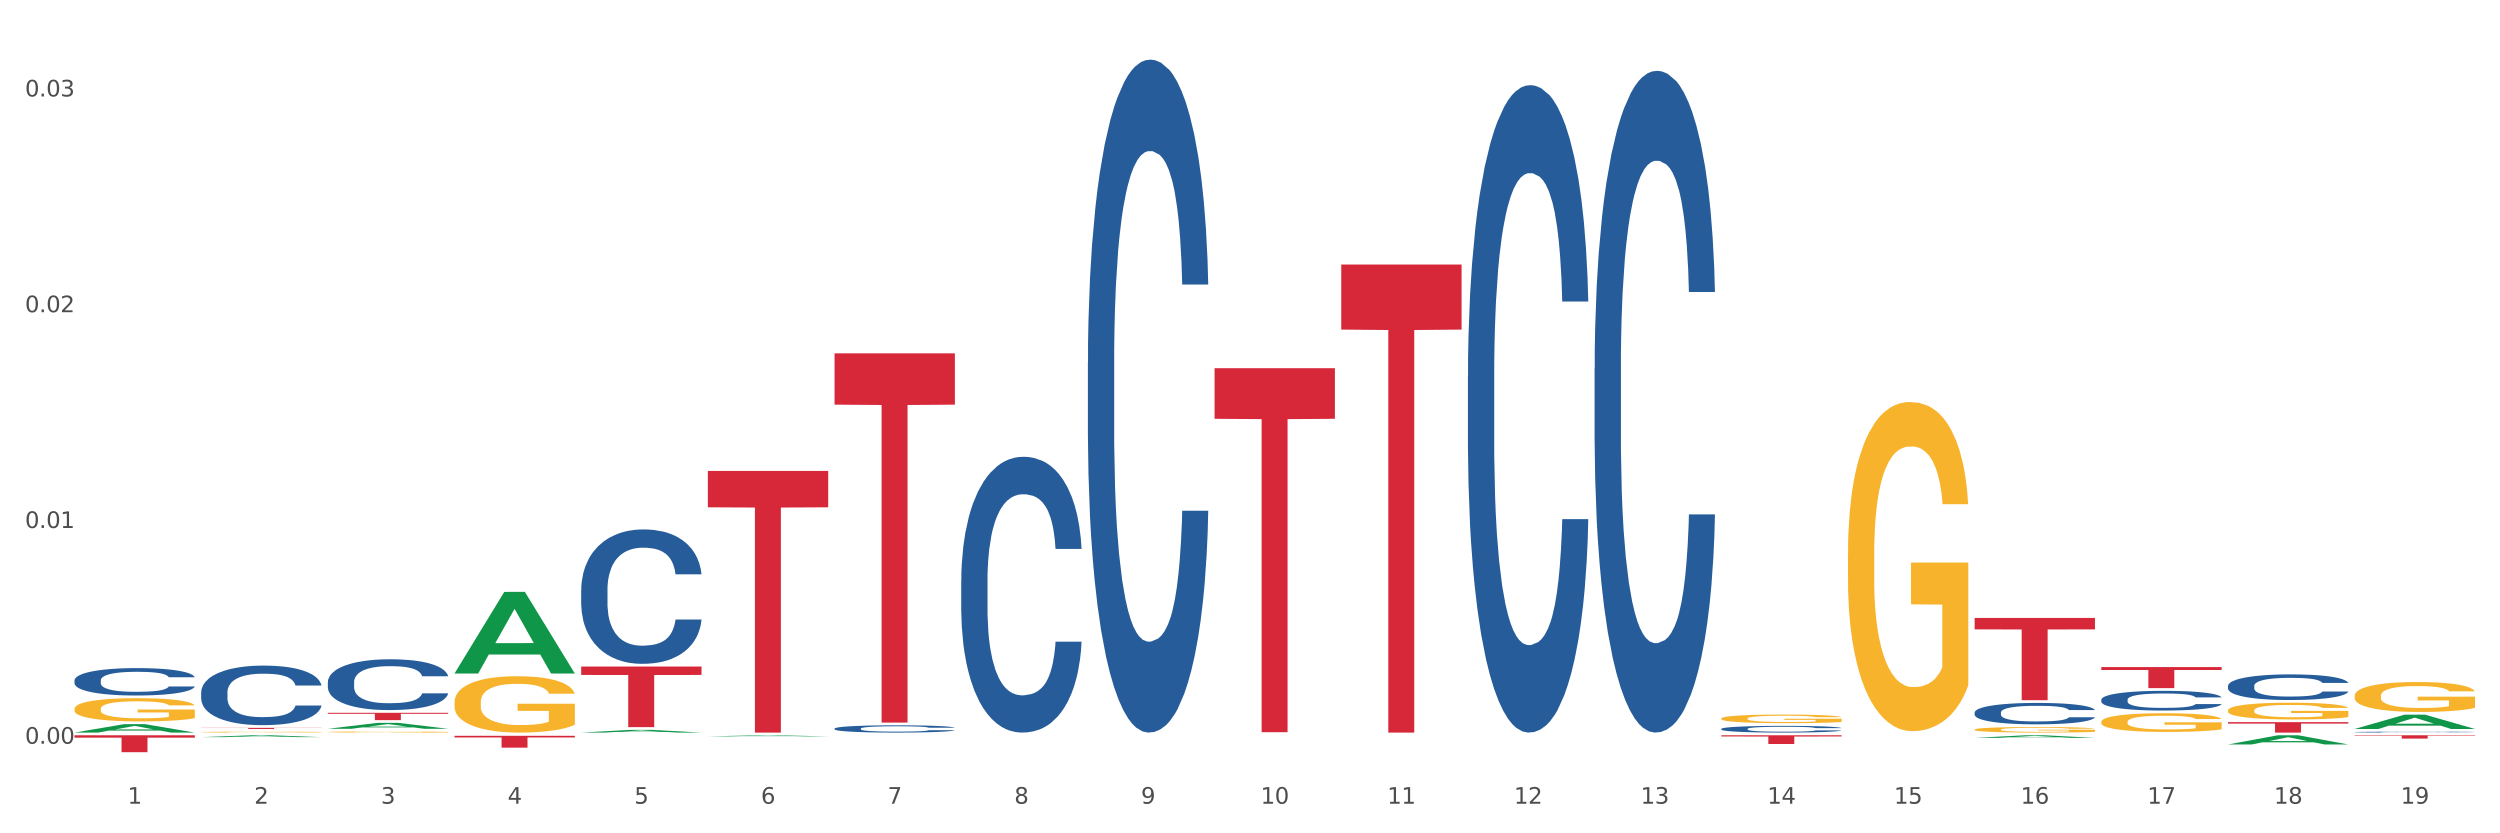 <?xml version="1.0" encoding="utf-8" standalone="no"?>
<!DOCTYPE svg PUBLIC "-//W3C//DTD SVG 1.1//EN"
  "http://www.w3.org/Graphics/SVG/1.1/DTD/svg11.dtd">
<svg xmlns:xlink="http://www.w3.org/1999/xlink" width="1080pt" height="360pt" viewBox="0 0 1080 360" xmlns="http://www.w3.org/2000/svg" version="1.1">
 <rect x="0" y="0" width="1080" height="360" fill="#333333" stroke="none"/>
 <defs>
  <style type="text/css">*{stroke-linejoin: round; stroke-linecap: butt}</style>
 </defs>
 <g id="figure_1">
  <g id="patch_1">
   <path d="M 0 360 
L 1080 360 
L 1080 0 
L 0 0 
z
" style="fill: #ffffff; stroke: #ffffff; stroke-linejoin: miter"/>
  </g>
  <g id="axes_1">
   <g id="matplotlib.axis_1">
    <g id="xtick_1">
     <g id="text_1">
      <!-- 1 -->
      <g style="fill: #4d4d4d" transform="translate(55.115 347.204) scale(0.096 -0.096)">
       <defs>
        <path id="DejaVuSans-31" d="M 794 531 
L 1825 531 
L 1825 4091 
L 703 3866 
L 703 4441 
L 1819 4666 
L 2450 4666 
L 2450 531 
L 3481 531 
L 3481 0 
L 794 0 
L 794 531 
z
" transform="scale(0.016)"/>
       </defs>
       <use xlink:href="#DejaVuSans-31"/>
      </g>
     </g>
    </g>
    <g id="xtick_2">
     <g id="text_2">
      <!-- 2 -->
      <g style="fill: #4d4d4d" transform="translate(109.839 347.204) scale(0.096 -0.096)">
       <defs>
        <path id="DejaVuSans-32" d="M 1228 531 
L 3431 531 
L 3431 0 
L 469 0 
L 469 531 
Q 828 903 1448 1529 
Q 2069 2156 2228 2338 
Q 2531 2678 2651 2914 
Q 2772 3150 2772 3378 
Q 2772 3750 2511 3984 
Q 2250 4219 1831 4219 
Q 1534 4219 1204 4116 
Q 875 4013 500 3803 
L 500 4441 
Q 881 4594 1212 4672 
Q 1544 4750 1819 4750 
Q 2544 4750 2975 4387 
Q 3406 4025 3406 3419 
Q 3406 3131 3298 2873 
Q 3191 2616 2906 2266 
Q 2828 2175 2409 1742 
Q 1991 1309 1228 531 
z
" transform="scale(0.016)"/>
       </defs>
       <use xlink:href="#DejaVuSans-32"/>
      </g>
     </g>
    </g>
    <g id="xtick_3">
     <g id="text_3">
      <!-- 3 -->
      <g style="fill: #4d4d4d" transform="translate(164.564 347.204) scale(0.096 -0.096)">
       <defs>
        <path id="DejaVuSans-33" d="M 2597 2516 
Q 3050 2419 3304 2112 
Q 3559 1806 3559 1356 
Q 3559 666 3084 287 
Q 2609 -91 1734 -91 
Q 1441 -91 1130 -33 
Q 819 25 488 141 
L 488 750 
Q 750 597 1062 519 
Q 1375 441 1716 441 
Q 2309 441 2620 675 
Q 2931 909 2931 1356 
Q 2931 1769 2642 2001 
Q 2353 2234 1838 2234 
L 1294 2234 
L 1294 2753 
L 1863 2753 
Q 2328 2753 2575 2939 
Q 2822 3125 2822 3475 
Q 2822 3834 2567 4026 
Q 2313 4219 1838 4219 
Q 1578 4219 1281 4162 
Q 984 4106 628 3988 
L 628 4550 
Q 988 4650 1302 4700 
Q 1616 4750 1894 4750 
Q 2613 4750 3031 4423 
Q 3450 4097 3450 3541 
Q 3450 3153 3228 2886 
Q 3006 2619 2597 2516 
z
" transform="scale(0.016)"/>
       </defs>
       <use xlink:href="#DejaVuSans-33"/>
      </g>
     </g>
    </g>
    <g id="xtick_4">
     <g id="text_4">
      <!-- 4 -->
      <g style="fill: #4d4d4d" transform="translate(219.288 347.204) scale(0.096 -0.096)">
       <defs>
        <path id="DejaVuSans-34" d="M 2419 4116 
L 825 1625 
L 2419 1625 
L 2419 4116 
z
M 2253 4666 
L 3047 4666 
L 3047 1625 
L 3713 1625 
L 3713 1100 
L 3047 1100 
L 3047 0 
L 2419 0 
L 2419 1100 
L 313 1100 
L 313 1709 
L 2253 4666 
z
" transform="scale(0.016)"/>
       </defs>
       <use xlink:href="#DejaVuSans-34"/>
      </g>
     </g>
    </g>
    <g id="xtick_5">
     <g id="text_5">
      <!-- 5 -->
      <g style="fill: #4d4d4d" transform="translate(274.012 347.204) scale(0.096 -0.096)">
       <defs>
        <path id="DejaVuSans-35" d="M 691 4666 
L 3169 4666 
L 3169 4134 
L 1269 4134 
L 1269 2991 
Q 1406 3038 1543 3061 
Q 1681 3084 1819 3084 
Q 2600 3084 3056 2656 
Q 3513 2228 3513 1497 
Q 3513 744 3044 326 
Q 2575 -91 1722 -91 
Q 1428 -91 1123 -41 
Q 819 9 494 109 
L 494 744 
Q 775 591 1075 516 
Q 1375 441 1709 441 
Q 2250 441 2565 725 
Q 2881 1009 2881 1497 
Q 2881 1984 2565 2268 
Q 2250 2553 1709 2553 
Q 1456 2553 1204 2497 
Q 953 2441 691 2322 
L 691 4666 
z
" transform="scale(0.016)"/>
       </defs>
       <use xlink:href="#DejaVuSans-35"/>
      </g>
     </g>
    </g>
    <g id="xtick_6">
     <g id="text_6">
      <!-- 6 -->
      <g style="fill: #4d4d4d" transform="translate(328.736 347.204) scale(0.096 -0.096)">
       <defs>
        <path id="DejaVuSans-36" d="M 2113 2584 
Q 1688 2584 1439 2293 
Q 1191 2003 1191 1497 
Q 1191 994 1439 701 
Q 1688 409 2113 409 
Q 2538 409 2786 701 
Q 3034 994 3034 1497 
Q 3034 2003 2786 2293 
Q 2538 2584 2113 2584 
z
M 3366 4563 
L 3366 3988 
Q 3128 4100 2886 4159 
Q 2644 4219 2406 4219 
Q 1781 4219 1451 3797 
Q 1122 3375 1075 2522 
Q 1259 2794 1537 2939 
Q 1816 3084 2150 3084 
Q 2853 3084 3261 2657 
Q 3669 2231 3669 1497 
Q 3669 778 3244 343 
Q 2819 -91 2113 -91 
Q 1303 -91 875 529 
Q 447 1150 447 2328 
Q 447 3434 972 4092 
Q 1497 4750 2381 4750 
Q 2619 4750 2861 4703 
Q 3103 4656 3366 4563 
z
" transform="scale(0.016)"/>
       </defs>
       <use xlink:href="#DejaVuSans-36"/>
      </g>
     </g>
    </g>
    <g id="xtick_7">
     <g id="text_7">
      <!-- 7 -->
      <g style="fill: #4d4d4d" transform="translate(383.461 347.204) scale(0.096 -0.096)">
       <defs>
        <path id="DejaVuSans-37" d="M 525 4666 
L 3525 4666 
L 3525 4397 
L 1831 0 
L 1172 0 
L 2766 4134 
L 525 4134 
L 525 4666 
z
" transform="scale(0.016)"/>
       </defs>
       <use xlink:href="#DejaVuSans-37"/>
      </g>
     </g>
    </g>
    <g id="xtick_8">
     <g id="text_8">
      <!-- 8 -->
      <g style="fill: #4d4d4d" transform="translate(438.185 347.204) scale(0.096 -0.096)">
       <defs>
        <path id="DejaVuSans-38" d="M 2034 2216 
Q 1584 2216 1326 1975 
Q 1069 1734 1069 1313 
Q 1069 891 1326 650 
Q 1584 409 2034 409 
Q 2484 409 2743 651 
Q 3003 894 3003 1313 
Q 3003 1734 2745 1975 
Q 2488 2216 2034 2216 
z
M 1403 2484 
Q 997 2584 770 2862 
Q 544 3141 544 3541 
Q 544 4100 942 4425 
Q 1341 4750 2034 4750 
Q 2731 4750 3128 4425 
Q 3525 4100 3525 3541 
Q 3525 3141 3298 2862 
Q 3072 2584 2669 2484 
Q 3125 2378 3379 2068 
Q 3634 1759 3634 1313 
Q 3634 634 3220 271 
Q 2806 -91 2034 -91 
Q 1263 -91 848 271 
Q 434 634 434 1313 
Q 434 1759 690 2068 
Q 947 2378 1403 2484 
z
M 1172 3481 
Q 1172 3119 1398 2916 
Q 1625 2713 2034 2713 
Q 2441 2713 2670 2916 
Q 2900 3119 2900 3481 
Q 2900 3844 2670 4047 
Q 2441 4250 2034 4250 
Q 1625 4250 1398 4047 
Q 1172 3844 1172 3481 
z
" transform="scale(0.016)"/>
       </defs>
       <use xlink:href="#DejaVuSans-38"/>
      </g>
     </g>
    </g>
    <g id="xtick_9">
     <g id="text_9">
      <!-- 9 -->
      <g style="fill: #4d4d4d" transform="translate(492.909 347.204) scale(0.096 -0.096)">
       <defs>
        <path id="DejaVuSans-39" d="M 703 97 
L 703 672 
Q 941 559 1184 500 
Q 1428 441 1663 441 
Q 2288 441 2617 861 
Q 2947 1281 2994 2138 
Q 2813 1869 2534 1725 
Q 2256 1581 1919 1581 
Q 1219 1581 811 2004 
Q 403 2428 403 3163 
Q 403 3881 828 4315 
Q 1253 4750 1959 4750 
Q 2769 4750 3195 4129 
Q 3622 3509 3622 2328 
Q 3622 1225 3098 567 
Q 2575 -91 1691 -91 
Q 1453 -91 1209 -44 
Q 966 3 703 97 
z
M 1959 2075 
Q 2384 2075 2632 2365 
Q 2881 2656 2881 3163 
Q 2881 3666 2632 3958 
Q 2384 4250 1959 4250 
Q 1534 4250 1286 3958 
Q 1038 3666 1038 3163 
Q 1038 2656 1286 2365 
Q 1534 2075 1959 2075 
z
" transform="scale(0.016)"/>
       </defs>
       <use xlink:href="#DejaVuSans-39"/>
      </g>
     </g>
    </g>
    <g id="xtick_10">
     <g id="text_10">
      <!-- 10 -->
      <g style="fill: #4d4d4d" transform="translate(544.58 347.204) scale(0.096 -0.096)">
       <defs>
        <path id="DejaVuSans-30" d="M 2034 4250 
Q 1547 4250 1301 3770 
Q 1056 3291 1056 2328 
Q 1056 1369 1301 889 
Q 1547 409 2034 409 
Q 2525 409 2770 889 
Q 3016 1369 3016 2328 
Q 3016 3291 2770 3770 
Q 2525 4250 2034 4250 
z
M 2034 4750 
Q 2819 4750 3233 4129 
Q 3647 3509 3647 2328 
Q 3647 1150 3233 529 
Q 2819 -91 2034 -91 
Q 1250 -91 836 529 
Q 422 1150 422 2328 
Q 422 3509 836 4129 
Q 1250 4750 2034 4750 
z
" transform="scale(0.016)"/>
       </defs>
       <use xlink:href="#DejaVuSans-31"/>
       <use xlink:href="#DejaVuSans-30" transform="translate(63.623 0)"/>
      </g>
     </g>
    </g>
    <g id="xtick_11">
     <g id="text_11">
      <!-- 11 -->
      <g style="fill: #4d4d4d" transform="translate(599.304 347.204) scale(0.096 -0.096)">
       <use xlink:href="#DejaVuSans-31"/>
       <use xlink:href="#DejaVuSans-31" transform="translate(63.623 0)"/>
      </g>
     </g>
    </g>
    <g id="xtick_12">
     <g id="text_12">
      <!-- 12 -->
      <g style="fill: #4d4d4d" transform="translate(654.028 347.204) scale(0.096 -0.096)">
       <use xlink:href="#DejaVuSans-31"/>
       <use xlink:href="#DejaVuSans-32" transform="translate(63.623 0)"/>
      </g>
     </g>
    </g>
    <g id="xtick_13">
     <g id="text_13">
      <!-- 13 -->
      <g style="fill: #4d4d4d" transform="translate(708.752 347.204) scale(0.096 -0.096)">
       <use xlink:href="#DejaVuSans-31"/>
       <use xlink:href="#DejaVuSans-33" transform="translate(63.623 0)"/>
      </g>
     </g>
    </g>
    <g id="xtick_14">
     <g id="text_14">
      <!-- 14 -->
      <g style="fill: #4d4d4d" transform="translate(763.477 347.204) scale(0.096 -0.096)">
       <use xlink:href="#DejaVuSans-31"/>
       <use xlink:href="#DejaVuSans-34" transform="translate(63.623 0)"/>
      </g>
     </g>
    </g>
    <g id="xtick_15">
     <g id="text_15">
      <!-- 15 -->
      <g style="fill: #4d4d4d" transform="translate(818.201 347.204) scale(0.096 -0.096)">
       <use xlink:href="#DejaVuSans-31"/>
       <use xlink:href="#DejaVuSans-35" transform="translate(63.623 0)"/>
      </g>
     </g>
    </g>
    <g id="xtick_16">
     <g id="text_16">
      <!-- 16 -->
      <g style="fill: #4d4d4d" transform="translate(872.925 347.204) scale(0.096 -0.096)">
       <use xlink:href="#DejaVuSans-31"/>
       <use xlink:href="#DejaVuSans-36" transform="translate(63.623 0)"/>
      </g>
     </g>
    </g>
    <g id="xtick_17">
     <g id="text_17">
      <!-- 17 -->
      <g style="fill: #4d4d4d" transform="translate(927.649 347.204) scale(0.096 -0.096)">
       <use xlink:href="#DejaVuSans-31"/>
       <use xlink:href="#DejaVuSans-37" transform="translate(63.623 0)"/>
      </g>
     </g>
    </g>
    <g id="xtick_18">
     <g id="text_18">
      <!-- 18 -->
      <g style="fill: #4d4d4d" transform="translate(982.374 347.204) scale(0.096 -0.096)">
       <use xlink:href="#DejaVuSans-31"/>
       <use xlink:href="#DejaVuSans-38" transform="translate(63.623 0)"/>
      </g>
     </g>
    </g>
    <g id="xtick_19">
     <g id="text_19">
      <!-- 19 -->
      <g style="fill: #4d4d4d" transform="translate(1037.098 347.204) scale(0.096 -0.096)">
       <use xlink:href="#DejaVuSans-31"/>
       <use xlink:href="#DejaVuSans-39" transform="translate(63.623 0)"/>
      </g>
     </g>
    </g>
    <g id="xtick_20"/>
    <g id="xtick_21"/>
    <g id="xtick_22"/>
    <g id="xtick_23"/>
    <g id="xtick_24"/>
    <g id="xtick_25"/>
    <g id="xtick_26"/>
    <g id="xtick_27"/>
    <g id="xtick_28"/>
    <g id="xtick_29"/>
    <g id="xtick_30"/>
    <g id="xtick_31"/>
    <g id="xtick_32"/>
    <g id="xtick_33"/>
    <g id="xtick_34"/>
    <g id="xtick_35"/>
    <g id="xtick_36"/>
    <g id="xtick_37"/>
   </g>
   <g id="matplotlib.axis_2">
    <g id="ytick_1">
     <g id="text_20">
      <!-- 0.00 -->
      <g style="fill: #4d4d4d" transform="translate(10.8 321.293) scale(0.096 -0.096)">
       <defs>
        <path id="DejaVuSans-2e" d="M 684 794 
L 1344 794 
L 1344 0 
L 684 0 
L 684 794 
z
" transform="scale(0.016)"/>
       </defs>
       <use xlink:href="#DejaVuSans-30"/>
       <use xlink:href="#DejaVuSans-2e" transform="translate(63.623 0)"/>
       <use xlink:href="#DejaVuSans-30" transform="translate(95.41 0)"/>
       <use xlink:href="#DejaVuSans-30" transform="translate(159.033 0)"/>
      </g>
     </g>
    </g>
    <g id="ytick_2">
     <g id="text_21">
      <!-- 0.01 -->
      <g style="fill: #4d4d4d" transform="translate(10.8 228.087) scale(0.096 -0.096)">
       <use xlink:href="#DejaVuSans-30"/>
       <use xlink:href="#DejaVuSans-2e" transform="translate(63.623 0)"/>
       <use xlink:href="#DejaVuSans-30" transform="translate(95.41 0)"/>
       <use xlink:href="#DejaVuSans-31" transform="translate(159.033 0)"/>
      </g>
     </g>
    </g>
    <g id="ytick_3">
     <g id="text_22">
      <!-- 0.02 -->
      <g style="fill: #4d4d4d" transform="translate(10.8 134.881) scale(0.096 -0.096)">
       <use xlink:href="#DejaVuSans-30"/>
       <use xlink:href="#DejaVuSans-2e" transform="translate(63.623 0)"/>
       <use xlink:href="#DejaVuSans-30" transform="translate(95.41 0)"/>
       <use xlink:href="#DejaVuSans-32" transform="translate(159.033 0)"/>
      </g>
     </g>
    </g>
    <g id="ytick_4">
     <g id="text_23">
      <!-- 0.03 -->
      <g style="fill: #4d4d4d" transform="translate(10.8 41.675) scale(0.096 -0.096)">
       <use xlink:href="#DejaVuSans-30"/>
       <use xlink:href="#DejaVuSans-2e" transform="translate(63.623 0)"/>
       <use xlink:href="#DejaVuSans-30" transform="translate(95.41 0)"/>
       <use xlink:href="#DejaVuSans-33" transform="translate(159.033 0)"/>
      </g>
     </g>
    </g>
    <g id="ytick_5"/>
    <g id="ytick_6"/>
    <g id="ytick_7"/>
   </g>
   <g id="PolyCollection_1">
    <path d="M 305.796 318.115 
L 305.85 318.115 
L 327.288 317.646 
L 336.185 317.645 
L 357.784 318.116 
L 347.494 318.116 
L 342.831 318.006 
L 320.696 318.006 
L 320.535 318.008 
L 316.033 318.116 
L 305.796 318.116 
L 305.796 318.115 
L 323.483 317.941 
L 340.044 317.941 
L 331.844 317.746 
L 331.737 317.745 
L 331.63 317.746 
L 323.429 317.941 
L 323.483 317.941 
L 305.796 318.115 
z
" clip-path="url(#pce69b64678)" style="fill: #109648"/>
    <path d="M 251.072 316.475 
L 251.126 316.474 
L 272.564 315.296 
L 281.461 315.295 
L 303.06 316.478 
L 292.77 316.478 
L 288.107 316.202 
L 265.972 316.202 
L 265.811 316.207 
L 261.309 316.478 
L 251.072 316.478 
L 251.072 316.475 
L 268.759 316.038 
L 285.32 316.037 
L 277.12 315.547 
L 277.013 315.545 
L 276.905 315.548 
L 268.705 316.037 
L 268.759 316.038 
L 251.072 316.475 
z
" clip-path="url(#pce69b64678)" style="fill: #109648"/>
    <path d="M 32.175 316.471 
L 32.229 316.467 
L 53.667 312.82 
L 62.564 312.817 
L 84.163 316.478 
L 73.873 316.478 
L 69.21 315.625 
L 47.075 315.625 
L 46.914 315.639 
L 42.412 316.478 
L 32.175 316.478 
L 32.175 316.471 
L 49.862 315.116 
L 66.423 315.113 
L 58.223 313.597 
L 58.115 313.59 
L 58.008 313.6 
L 49.808 315.113 
L 49.862 315.116 
L 32.175 316.471 
z
" clip-path="url(#pce69b64678)" style="fill: #109648"/>
    <path d="M 86.899 318.446 
L 86.953 318.446 
L 108.391 317.646 
L 117.288 317.645 
L 138.887 318.448 
L 128.597 318.448 
L 123.934 318.261 
L 101.799 318.261 
L 101.638 318.264 
L 97.136 318.448 
L 86.899 318.448 
L 86.899 318.446 
L 104.586 318.149 
L 121.147 318.149 
L 112.947 317.816 
L 112.84 317.815 
L 112.733 317.817 
L 104.532 318.149 
L 104.586 318.149 
L 86.899 318.446 
z
" clip-path="url(#pce69b64678)" style="fill: #109648"/>
    <path d="M 141.624 314.837 
L 141.677 314.834 
L 163.116 312.269 
L 172.012 312.267 
L 193.612 314.841 
L 183.321 314.841 
L 178.658 314.242 
L 156.523 314.242 
L 156.362 314.252 
L 151.86 314.841 
L 141.624 314.841 
L 141.624 314.837 
L 159.31 313.884 
L 175.871 313.882 
L 167.671 312.816 
L 167.564 312.811 
L 167.457 312.818 
L 159.257 313.882 
L 159.31 313.884 
L 141.624 314.837 
z
" clip-path="url(#pce69b64678)" style="fill: #109648"/>
    <path d="M 798.315 239.375 
L 798.376 239.245 
L 798.376 234.57 
L 798.499 230.544 
L 799.113 220.803 
L 800.033 212.751 
L 800.709 208.466 
L 801.384 204.959 
L 802.182 201.453 
L 803.164 197.816 
L 804.944 192.492 
L 806.049 189.764 
L 807.399 186.907 
L 809.854 182.751 
L 811.634 180.413 
L 813.475 178.465 
L 816.483 176.128 
L 818.447 175.089 
L 820.534 174.31 
L 823.051 173.79 
L 824.953 173.66 
L 829.127 174.05 
L 832.687 175.219 
L 834.406 176.128 
L 836.615 177.686 
L 837.782 178.725 
L 839.684 180.803 
L 841.648 183.53 
L 842.999 185.868 
L 845.024 190.284 
L 846.559 194.699 
L 847.97 200.154 
L 848.707 203.92 
L 849.259 207.427 
L 849.75 211.453 
L 850.242 217.816 
L 839.193 217.816 
L 838.764 213.271 
L 838.088 208.985 
L 837.106 204.829 
L 836.247 202.232 
L 834.774 198.985 
L 833.424 196.907 
L 832.012 195.349 
L 830.293 194.05 
L 828.943 193.401 
L 827.04 192.881 
L 823.296 193.011 
L 820.78 194.05 
L 819.061 195.349 
L 817.956 196.518 
L 816.974 197.816 
L 815.869 199.634 
L 814.58 202.362 
L 813.66 204.829 
L 812.739 207.946 
L 812.002 211.063 
L 811.327 214.699 
L 810.775 218.596 
L 810.345 222.622 
L 809.977 227.557 
L 809.67 235.739 
L 809.67 253.531 
L 809.793 257.557 
L 810.1 262.882 
L 810.468 266.908 
L 811.082 271.713 
L 811.634 274.96 
L 812.678 279.635 
L 813.844 283.531 
L 814.764 285.999 
L 815.685 288.077 
L 817.281 290.934 
L 819.061 293.272 
L 820.595 294.7 
L 822.682 295.999 
L 824.094 296.518 
L 825.322 296.778 
L 828.329 296.778 
L 830.477 296.388 
L 832.871 295.479 
L 834.713 294.31 
L 836.247 292.882 
L 837.966 290.544 
L 839.071 288.336 
L 839.071 261.193 
L 825.567 261.063 
L 825.567 243.011 
L 850.303 243.011 
L 850.303 295.999 
L 849.259 298.726 
L 848.093 301.194 
L 846.866 303.401 
L 845.024 306.129 
L 842.815 308.726 
L 840.851 310.544 
L 838.764 312.103 
L 836.308 313.531 
L 833.117 314.83 
L 831.153 315.35 
L 828.697 315.739 
L 825.813 315.869 
L 823.296 315.609 
L 820.841 314.96 
L 818.263 313.791 
L 815.746 312.103 
L 813.844 310.414 
L 811.941 308.337 
L 809.915 305.609 
L 808.32 303.012 
L 807.092 300.674 
L 805.742 297.687 
L 804.269 293.791 
L 803.164 290.284 
L 802.182 286.648 
L 801.138 281.973 
L 800.402 277.947 
L 799.665 272.882 
L 799.236 269.115 
L 798.744 263.271 
L 798.376 255.089 
L 798.315 239.375 
z
" clip-path="url(#pce69b64678)" style="fill: #f7b32b"/>
    <path d="M 853.039 315.187 
L 853.1 315.185 
L 853.1 315.106 
L 853.223 315.038 
L 853.837 314.873 
L 854.758 314.737 
L 855.433 314.665 
L 856.108 314.606 
L 856.906 314.547 
L 857.888 314.485 
L 859.668 314.395 
L 860.773 314.349 
L 862.123 314.301 
L 864.578 314.231 
L 866.358 314.192 
L 868.2 314.159 
L 871.207 314.119 
L 873.171 314.102 
L 875.258 314.089 
L 877.775 314.08 
L 879.678 314.078 
L 883.851 314.084 
L 887.411 314.104 
L 889.13 314.119 
L 891.34 314.146 
L 892.506 314.163 
L 894.409 314.198 
L 896.373 314.244 
L 897.723 314.284 
L 899.749 314.358 
L 901.283 314.433 
L 902.695 314.525 
L 903.431 314.588 
L 903.984 314.648 
L 904.475 314.715 
L 904.966 314.823 
L 893.918 314.823 
L 893.488 314.746 
L 892.813 314.674 
L 891.831 314.604 
L 890.971 314.56 
L 889.498 314.505 
L 888.148 314.47 
L 886.736 314.444 
L 885.018 314.422 
L 883.667 314.411 
L 881.765 314.402 
L 878.02 314.404 
L 875.504 314.422 
L 873.785 314.444 
L 872.68 314.463 
L 871.698 314.485 
L 870.594 314.516 
L 869.305 314.562 
L 868.384 314.604 
L 867.463 314.656 
L 866.727 314.709 
L 866.051 314.77 
L 865.499 314.836 
L 865.069 314.904 
L 864.701 314.987 
L 864.394 315.125 
L 864.394 315.426 
L 864.517 315.494 
L 864.824 315.583 
L 865.192 315.651 
L 865.806 315.732 
L 866.358 315.787 
L 867.402 315.866 
L 868.568 315.932 
L 869.489 315.974 
L 870.409 316.009 
L 872.005 316.057 
L 873.785 316.096 
L 875.32 316.12 
L 877.407 316.142 
L 878.818 316.151 
L 880.046 316.156 
L 883.053 316.156 
L 885.202 316.149 
L 887.596 316.134 
L 889.437 316.114 
L 890.971 316.09 
L 892.69 316.05 
L 893.795 316.013 
L 893.795 315.555 
L 880.291 315.553 
L 880.291 315.248 
L 905.027 315.248 
L 905.027 316.142 
L 903.984 316.188 
L 902.818 316.23 
L 901.59 316.267 
L 899.749 316.313 
L 897.539 316.357 
L 895.575 316.388 
L 893.488 316.414 
L 891.033 316.438 
L 887.841 316.46 
L 885.877 316.469 
L 883.422 316.476 
L 880.537 316.478 
L 878.02 316.473 
L 875.565 316.462 
L 872.987 316.443 
L 870.471 316.414 
L 868.568 316.386 
L 866.665 316.351 
L 864.64 316.305 
L 863.044 316.261 
L 861.816 316.221 
L 860.466 316.171 
L 858.993 316.105 
L 857.888 316.046 
L 856.906 315.985 
L 855.863 315.906 
L 855.126 315.838 
L 854.389 315.752 
L 853.96 315.689 
L 853.469 315.59 
L 853.1 315.452 
L 853.039 315.187 
z
" clip-path="url(#pce69b64678)" style="fill: #f7b32b"/>
    <path d="M 907.763 311.853 
L 907.825 311.845 
L 907.825 311.58 
L 907.948 311.351 
L 908.561 310.798 
L 909.482 310.34 
L 910.157 310.097 
L 910.832 309.898 
L 911.63 309.699 
L 912.612 309.492 
L 914.392 309.19 
L 915.497 309.035 
L 916.847 308.873 
L 919.303 308.636 
L 921.083 308.504 
L 922.924 308.393 
L 925.932 308.26 
L 927.896 308.201 
L 929.983 308.157 
L 932.499 308.127 
L 934.402 308.12 
L 938.576 308.142 
L 942.136 308.209 
L 943.854 308.26 
L 946.064 308.349 
L 947.23 308.408 
L 949.133 308.526 
L 951.097 308.681 
L 952.447 308.813 
L 954.473 309.064 
L 956.007 309.315 
L 957.419 309.625 
L 958.156 309.839 
L 958.708 310.038 
L 959.199 310.267 
L 959.69 310.628 
L 948.642 310.628 
L 948.212 310.37 
L 947.537 310.127 
L 946.555 309.89 
L 945.696 309.743 
L 944.223 309.559 
L 942.872 309.441 
L 941.46 309.352 
L 939.742 309.278 
L 938.392 309.241 
L 936.489 309.212 
L 932.745 309.219 
L 930.228 309.278 
L 928.51 309.352 
L 927.405 309.418 
L 926.423 309.492 
L 925.318 309.595 
L 924.029 309.75 
L 923.108 309.89 
L 922.187 310.068 
L 921.451 310.245 
L 920.776 310.451 
L 920.223 310.672 
L 919.794 310.901 
L 919.425 311.181 
L 919.119 311.646 
L 919.119 312.657 
L 919.241 312.885 
L 919.548 313.188 
L 919.916 313.417 
L 920.53 313.689 
L 921.083 313.874 
L 922.126 314.139 
L 923.292 314.361 
L 924.213 314.501 
L 925.134 314.619 
L 926.73 314.781 
L 928.51 314.914 
L 930.044 314.995 
L 932.131 315.069 
L 933.543 315.098 
L 934.77 315.113 
L 937.778 315.113 
L 939.926 315.091 
L 942.32 315.039 
L 944.161 314.973 
L 945.696 314.892 
L 947.414 314.759 
L 948.519 314.634 
L 948.519 313.092 
L 935.016 313.085 
L 935.016 312.059 
L 959.751 312.059 
L 959.751 315.069 
L 958.708 315.224 
L 957.542 315.364 
L 956.314 315.489 
L 954.473 315.644 
L 952.263 315.792 
L 950.299 315.895 
L 948.212 315.984 
L 945.757 316.065 
L 942.565 316.138 
L 940.601 316.168 
L 938.146 316.19 
L 935.261 316.198 
L 932.745 316.183 
L 930.29 316.146 
L 927.712 316.079 
L 925.195 315.984 
L 923.292 315.888 
L 921.39 315.77 
L 919.364 315.615 
L 917.768 315.467 
L 916.541 315.334 
L 915.19 315.165 
L 913.717 314.943 
L 912.612 314.744 
L 911.63 314.538 
L 910.587 314.272 
L 909.85 314.044 
L 909.114 313.756 
L 908.684 313.542 
L 908.193 313.21 
L 907.825 312.745 
L 907.763 311.853 
z
" clip-path="url(#pce69b64678)" style="fill: #f7b32b"/>
    <path d="M 962.488 306.913 
L 962.549 306.907 
L 962.549 306.669 
L 962.672 306.464 
L 963.286 305.969 
L 964.206 305.559 
L 964.881 305.341 
L 965.557 305.163 
L 966.355 304.985 
L 967.337 304.8 
L 969.117 304.529 
L 970.221 304.39 
L 971.572 304.245 
L 974.027 304.034 
L 975.807 303.915 
L 977.648 303.816 
L 980.656 303.697 
L 982.62 303.644 
L 984.707 303.604 
L 987.223 303.578 
L 989.126 303.571 
L 993.3 303.591 
L 996.86 303.651 
L 998.579 303.697 
L 1000.788 303.776 
L 1001.954 303.829 
L 1003.857 303.935 
L 1005.821 304.073 
L 1007.172 304.192 
L 1009.197 304.417 
L 1010.732 304.641 
L 1012.143 304.919 
L 1012.88 305.11 
L 1013.432 305.289 
L 1013.923 305.493 
L 1014.414 305.817 
L 1003.366 305.817 
L 1002.936 305.586 
L 1002.261 305.368 
L 1001.279 305.157 
L 1000.42 305.024 
L 998.947 304.859 
L 997.596 304.754 
L 996.185 304.674 
L 994.466 304.608 
L 993.116 304.575 
L 991.213 304.549 
L 987.469 304.556 
L 984.952 304.608 
L 983.234 304.674 
L 982.129 304.734 
L 981.147 304.8 
L 980.042 304.892 
L 978.753 305.031 
L 977.832 305.157 
L 976.912 305.315 
L 976.175 305.474 
L 975.5 305.658 
L 974.948 305.857 
L 974.518 306.061 
L 974.15 306.312 
L 973.843 306.728 
L 973.843 307.633 
L 973.966 307.838 
L 974.272 308.109 
L 974.641 308.314 
L 975.255 308.558 
L 975.807 308.723 
L 976.85 308.961 
L 978.017 309.159 
L 978.937 309.284 
L 979.858 309.39 
L 981.454 309.535 
L 983.234 309.654 
L 984.768 309.727 
L 986.855 309.793 
L 988.267 309.819 
L 989.494 309.833 
L 992.502 309.833 
L 994.65 309.813 
L 997.044 309.767 
L 998.885 309.707 
L 1000.42 309.634 
L 1002.139 309.516 
L 1003.243 309.403 
L 1003.243 308.023 
L 989.74 308.016 
L 989.74 307.098 
L 1014.476 307.098 
L 1014.476 309.793 
L 1013.432 309.932 
L 1012.266 310.057 
L 1011.038 310.169 
L 1009.197 310.308 
L 1006.987 310.44 
L 1005.023 310.533 
L 1002.936 310.612 
L 1000.481 310.685 
L 997.29 310.751 
L 995.325 310.777 
L 992.87 310.797 
L 989.985 310.803 
L 987.469 310.79 
L 985.014 310.757 
L 982.436 310.698 
L 979.919 310.612 
L 978.017 310.526 
L 976.114 310.42 
L 974.088 310.282 
L 972.492 310.15 
L 971.265 310.031 
L 969.915 309.879 
L 968.441 309.681 
L 967.337 309.502 
L 966.355 309.317 
L 965.311 309.08 
L 964.575 308.875 
L 963.838 308.617 
L 963.408 308.426 
L 962.917 308.129 
L 962.549 307.712 
L 962.488 306.913 
z
" clip-path="url(#pce69b64678)" style="fill: #f7b32b"/>
    <path d="M 1017.212 300.619 
L 1017.273 300.607 
L 1017.273 300.182 
L 1017.396 299.816 
L 1018.01 298.931 
L 1018.931 298.199 
L 1019.606 297.81 
L 1020.281 297.491 
L 1021.079 297.172 
L 1022.061 296.842 
L 1023.841 296.358 
L 1024.946 296.11 
L 1026.296 295.851 
L 1028.751 295.473 
L 1030.531 295.26 
L 1032.373 295.083 
L 1035.38 294.871 
L 1037.344 294.777 
L 1039.431 294.706 
L 1041.948 294.658 
L 1043.85 294.647 
L 1048.024 294.682 
L 1051.584 294.788 
L 1053.303 294.871 
L 1055.512 295.013 
L 1056.679 295.107 
L 1058.581 295.296 
L 1060.546 295.544 
L 1061.896 295.756 
L 1063.921 296.157 
L 1065.456 296.559 
L 1066.868 297.054 
L 1067.604 297.397 
L 1068.157 297.715 
L 1068.648 298.081 
L 1069.139 298.66 
L 1058.09 298.66 
L 1057.661 298.247 
L 1056.986 297.857 
L 1056.004 297.479 
L 1055.144 297.243 
L 1053.671 296.948 
L 1052.321 296.759 
L 1050.909 296.618 
L 1049.19 296.5 
L 1047.84 296.441 
L 1045.937 296.394 
L 1042.193 296.405 
L 1039.677 296.5 
L 1037.958 296.618 
L 1036.853 296.724 
L 1035.871 296.842 
L 1034.766 297.007 
L 1033.477 297.255 
L 1032.557 297.479 
L 1031.636 297.763 
L 1030.899 298.046 
L 1030.224 298.376 
L 1029.672 298.73 
L 1029.242 299.096 
L 1028.874 299.545 
L 1028.567 300.288 
L 1028.567 301.905 
L 1028.69 302.271 
L 1028.997 302.755 
L 1029.365 303.121 
L 1029.979 303.558 
L 1030.531 303.853 
L 1031.575 304.278 
L 1032.741 304.632 
L 1033.662 304.856 
L 1034.582 305.045 
L 1036.178 305.305 
L 1037.958 305.517 
L 1039.493 305.647 
L 1041.579 305.765 
L 1042.991 305.812 
L 1044.219 305.836 
L 1047.226 305.836 
L 1049.375 305.8 
L 1051.768 305.718 
L 1053.61 305.612 
L 1055.144 305.482 
L 1056.863 305.269 
L 1057.968 305.069 
L 1057.968 302.602 
L 1044.464 302.59 
L 1044.464 300.949 
L 1069.2 300.949 
L 1069.2 305.765 
L 1068.157 306.013 
L 1066.99 306.237 
L 1065.763 306.438 
L 1063.921 306.686 
L 1061.712 306.922 
L 1059.748 307.087 
L 1057.661 307.229 
L 1055.206 307.358 
L 1052.014 307.476 
L 1050.05 307.524 
L 1047.595 307.559 
L 1044.71 307.571 
L 1042.193 307.547 
L 1039.738 307.488 
L 1037.16 307.382 
L 1034.644 307.229 
L 1032.741 307.075 
L 1030.838 306.886 
L 1028.813 306.638 
L 1027.217 306.402 
L 1025.989 306.19 
L 1024.639 305.918 
L 1023.166 305.564 
L 1022.061 305.246 
L 1021.079 304.915 
L 1020.035 304.49 
L 1019.299 304.124 
L 1018.562 303.664 
L 1018.133 303.322 
L 1017.642 302.791 
L 1017.273 302.047 
L 1017.212 300.619 
z
" clip-path="url(#pce69b64678)" style="fill: #f7b32b"/>
    <path d="M 305.796 203.447 
L 357.784 203.447 
L 357.784 219.155 
L 337.334 219.261 
L 337.334 316.478 
L 326.123 316.478 
L 326.123 219.261 
L 305.796 219.155 
L 305.796 203.553 
L 305.796 203.447 
z
" clip-path="url(#pce69b64678)" style="fill: #d62839"/>
    <path d="M 251.072 287.941 
L 303.06 287.941 
L 303.06 291.58 
L 282.61 291.605 
L 282.61 314.128 
L 271.399 314.128 
L 271.399 291.605 
L 251.072 291.58 
L 251.072 287.966 
L 251.072 287.941 
z
" clip-path="url(#pce69b64678)" style="fill: #d62839"/>
    <path d="M 360.521 152.64 
L 412.509 152.64 
L 412.509 174.808 
L 392.058 174.958 
L 392.058 312.166 
L 380.848 312.166 
L 380.848 174.958 
L 360.521 174.808 
L 360.521 152.789 
L 360.521 152.64 
z
" clip-path="url(#pce69b64678)" style="fill: #d62839"/>
    <path d="M 1017.212 314.906 
L 1017.266 314.901 
L 1038.704 308.744 
L 1047.601 308.738 
L 1069.2 314.918 
L 1058.91 314.918 
L 1054.247 313.479 
L 1032.112 313.479 
L 1031.951 313.502 
L 1027.449 314.918 
L 1017.212 314.918 
L 1017.212 314.906 
L 1034.899 312.62 
L 1051.46 312.614 
L 1043.26 310.056 
L 1043.152 310.044 
L 1043.045 310.061 
L 1034.845 312.614 
L 1034.899 312.62 
L 1017.212 314.906 
z
" clip-path="url(#pce69b64678)" style="fill: #109648"/>
    <path d="M 962.488 321.606 
L 962.541 321.603 
L 983.98 317.649 
L 992.877 317.645 
L 1014.476 321.614 
L 1004.185 321.614 
L 999.522 320.69 
L 977.387 320.69 
L 977.227 320.705 
L 972.724 321.614 
L 962.488 321.614 
L 962.488 321.606 
L 980.174 320.138 
L 996.735 320.135 
L 988.535 318.491 
L 988.428 318.484 
L 988.321 318.495 
L 980.121 320.135 
L 980.174 320.138 
L 962.488 321.606 
z
" clip-path="url(#pce69b64678)" style="fill: #109648"/>
    <path d="M 853.039 318.767 
L 853.093 318.766 
L 874.531 317.646 
L 883.428 317.645 
L 905.027 318.769 
L 894.737 318.769 
L 890.074 318.508 
L 867.939 318.508 
L 867.778 318.512 
L 863.276 318.769 
L 853.039 318.769 
L 853.039 318.767 
L 870.726 318.351 
L 887.287 318.35 
L 879.087 317.885 
L 878.98 317.883 
L 878.872 317.886 
L 870.672 318.35 
L 870.726 318.351 
L 853.039 318.767 
z
" clip-path="url(#pce69b64678)" style="fill: #109648"/>
    <path d="M 743.591 317.645 
L 795.579 317.645 
L 795.579 318.167 
L 775.128 318.17 
L 775.128 321.399 
L 763.918 321.399 
L 763.918 318.17 
L 743.591 318.167 
L 743.591 317.649 
L 743.591 317.645 
z
" clip-path="url(#pce69b64678)" style="fill: #d62839"/>
    <path d="M 524.693 159.069 
L 576.682 159.069 
L 576.682 180.919 
L 556.231 181.067 
L 556.231 316.299 
L 545.021 316.299 
L 545.021 181.067 
L 524.693 180.919 
L 524.693 159.217 
L 524.693 159.069 
z
" clip-path="url(#pce69b64678)" style="fill: #d62839"/>
    <path d="M 579.418 114.278 
L 631.406 114.278 
L 631.406 142.377 
L 610.956 142.567 
L 610.956 316.478 
L 599.745 316.478 
L 599.745 142.567 
L 579.418 142.377 
L 579.418 114.468 
L 579.418 114.278 
z
" clip-path="url(#pce69b64678)" style="fill: #d62839"/>
    <path d="M 962.488 311.971 
L 1014.476 311.971 
L 1014.476 312.597 
L 994.025 312.601 
L 994.025 316.478 
L 982.815 316.478 
L 982.815 312.601 
L 962.488 312.597 
L 962.488 311.975 
L 962.488 311.971 
z
" clip-path="url(#pce69b64678)" style="fill: #d62839"/>
    <path d="M 907.763 288.16 
L 959.751 288.16 
L 959.751 289.426 
L 939.301 289.435 
L 939.301 297.274 
L 928.09 297.274 
L 928.09 289.435 
L 907.763 289.426 
L 907.763 288.168 
L 907.763 288.16 
z
" clip-path="url(#pce69b64678)" style="fill: #d62839"/>
    <path d="M 853.039 266.957 
L 905.027 266.957 
L 905.027 271.896 
L 884.577 271.929 
L 884.577 302.495 
L 873.366 302.495 
L 873.366 271.929 
L 853.039 271.896 
L 853.039 266.991 
L 853.039 266.957 
z
" clip-path="url(#pce69b64678)" style="fill: #d62839"/>
    <path d="M 1017.212 317.645 
L 1069.2 317.645 
L 1069.2 317.843 
L 1048.75 317.844 
L 1048.75 319.067 
L 1037.539 319.067 
L 1037.539 317.844 
L 1017.212 317.843 
L 1017.212 317.647 
L 1017.212 317.645 
z
" clip-path="url(#pce69b64678)" style="fill: #d62839"/>
    <path d="M 853.039 307.817 
L 853.101 307.809 
L 853.101 307.573 
L 853.285 307.252 
L 853.961 306.66 
L 854.821 306.213 
L 856.296 305.689 
L 857.095 305.47 
L 858.14 305.225 
L 860.29 304.828 
L 862.748 304.49 
L 864.469 304.304 
L 865.76 304.186 
L 868.648 303.975 
L 870.307 303.882 
L 872.028 303.806 
L 873.503 303.755 
L 875.961 303.696 
L 877.927 303.671 
L 880.201 303.662 
L 882.106 303.671 
L 884.625 303.704 
L 888.312 303.806 
L 889.726 303.865 
L 891.631 303.966 
L 893.597 304.101 
L 895.195 304.237 
L 897.038 304.431 
L 898.943 304.684 
L 900.787 305.005 
L 902.077 305.301 
L 903.122 305.613 
L 904.044 305.993 
L 904.72 306.407 
L 905.027 306.753 
L 893.782 306.753 
L 893.474 306.441 
L 892.86 306.103 
L 892.245 305.875 
L 891.569 305.689 
L 890.525 305.478 
L 889.603 305.343 
L 888.067 305.182 
L 886.653 305.081 
L 885.486 305.022 
L 884.072 304.971 
L 881.061 304.921 
L 878.91 304.921 
L 877.558 304.937 
L 875.899 304.98 
L 874.486 305.039 
L 872.827 305.14 
L 871.536 305.25 
L 870.246 305.394 
L 869.508 305.495 
L 868.402 305.681 
L 867.665 305.833 
L 866.681 306.095 
L 866.128 306.28 
L 865.145 306.762 
L 864.715 307.116 
L 864.531 307.361 
L 864.408 307.632 
L 864.408 308.949 
L 864.776 309.54 
L 865.084 309.794 
L 865.575 310.081 
L 866.497 310.452 
L 867.849 310.816 
L 869.262 311.077 
L 870.43 311.238 
L 871.536 311.356 
L 872.642 311.449 
L 873.994 311.533 
L 875.1 311.584 
L 876.759 311.635 
L 878.726 311.66 
L 880.262 311.66 
L 883.396 311.618 
L 884.81 311.576 
L 886.162 311.517 
L 887.636 311.424 
L 888.804 311.322 
L 889.48 311.246 
L 890.586 311.086 
L 891.446 310.917 
L 892.184 310.723 
L 892.675 310.554 
L 893.228 310.3 
L 893.659 310.013 
L 893.782 309.861 
L 905.027 309.861 
L 904.781 310.165 
L 904.351 310.461 
L 903.491 310.858 
L 902.815 311.086 
L 901.77 311.365 
L 900.664 311.601 
L 899.128 311.863 
L 897.714 312.057 
L 896.24 312.226 
L 894.642 312.378 
L 891.754 312.589 
L 890.709 312.648 
L 888.497 312.75 
L 886.776 312.809 
L 884.257 312.868 
L 881.676 312.902 
L 878.972 312.91 
L 876.575 312.893 
L 873.933 312.843 
L 872.273 312.792 
L 870.43 312.716 
L 868.279 312.598 
L 866.251 312.454 
L 864.346 312.285 
L 862.564 312.091 
L 860.905 311.871 
L 858.754 311.508 
L 857.156 311.153 
L 855.989 310.824 
L 855.19 310.545 
L 854.391 310.191 
L 853.961 309.946 
L 853.285 309.355 
L 853.039 308.806 
L 853.039 307.817 
z
" clip-path="url(#pce69b64678)" style="fill: #255c99"/>
    <path d="M 469.969 156.384 
L 470.031 156.118 
L 470.031 148.684 
L 470.215 138.595 
L 470.891 120.011 
L 471.751 105.939 
L 473.226 89.479 
L 474.025 82.576 
L 475.07 74.876 
L 477.22 62.398 
L 479.679 51.778 
L 481.399 45.937 
L 482.69 42.22 
L 485.578 35.583 
L 487.237 32.662 
L 488.958 30.273 
L 490.433 28.68 
L 492.891 26.821 
L 494.857 26.025 
L 497.131 25.759 
L 499.036 26.025 
L 501.555 27.087 
L 505.242 30.273 
L 506.656 32.131 
L 508.561 35.317 
L 510.527 39.565 
L 512.125 43.813 
L 513.969 49.92 
L 515.874 57.885 
L 517.717 67.973 
L 519.008 77.266 
L 520.052 87.089 
L 520.974 99.036 
L 521.65 112.046 
L 521.957 122.931 
L 510.712 122.931 
L 510.404 113.108 
L 509.79 102.488 
L 509.175 95.319 
L 508.499 89.479 
L 507.455 82.841 
L 506.533 78.593 
L 504.997 73.549 
L 503.583 70.363 
L 502.416 68.504 
L 501.002 66.911 
L 497.991 65.318 
L 495.84 65.318 
L 494.488 65.849 
L 492.829 67.177 
L 491.416 69.035 
L 489.757 72.221 
L 488.466 75.673 
L 487.176 80.186 
L 486.438 83.372 
L 485.332 89.213 
L 484.595 93.992 
L 483.611 102.222 
L 483.058 108.063 
L 482.075 123.197 
L 481.645 134.347 
L 481.461 142.047 
L 481.338 150.543 
L 481.338 191.96 
L 481.706 210.545 
L 482.014 218.51 
L 482.505 227.537 
L 483.427 239.218 
L 484.779 250.635 
L 486.192 258.865 
L 487.36 263.909 
L 488.466 267.626 
L 489.572 270.547 
L 490.924 273.202 
L 492.03 274.795 
L 493.69 276.388 
L 495.656 277.184 
L 497.192 277.184 
L 500.326 275.857 
L 501.74 274.529 
L 503.092 272.671 
L 504.566 269.75 
L 505.734 266.564 
L 506.41 264.175 
L 507.516 259.131 
L 508.376 253.821 
L 509.114 247.714 
L 509.605 242.404 
L 510.159 234.439 
L 510.589 225.413 
L 510.712 220.634 
L 521.957 220.634 
L 521.711 230.191 
L 521.281 239.484 
L 520.421 251.962 
L 519.745 259.131 
L 518.7 267.892 
L 517.594 275.326 
L 516.058 283.556 
L 514.645 289.663 
L 513.17 294.973 
L 511.572 299.751 
L 508.684 306.389 
L 507.639 308.247 
L 505.427 311.433 
L 503.706 313.292 
L 501.187 315.15 
L 498.606 316.212 
L 495.902 316.478 
L 493.505 315.947 
L 490.863 314.354 
L 489.204 312.761 
L 487.36 310.371 
L 485.209 306.654 
L 483.181 302.141 
L 481.276 296.831 
L 479.494 290.725 
L 477.835 283.822 
L 475.684 272.405 
L 474.086 261.255 
L 472.919 250.9 
L 472.12 242.139 
L 471.321 230.988 
L 470.891 223.289 
L 470.215 204.704 
L 469.969 187.447 
L 469.969 156.384 
z
" clip-path="url(#pce69b64678)" style="fill: #255c99"/>
    <path d="M 415.245 250.862 
L 415.306 250.753 
L 415.306 247.706 
L 415.491 243.571 
L 416.167 235.954 
L 417.027 230.187 
L 418.502 223.441 
L 419.301 220.611 
L 420.345 217.456 
L 422.496 212.342 
L 424.954 207.989 
L 426.675 205.595 
L 427.965 204.072 
L 430.854 201.351 
L 432.513 200.154 
L 434.233 199.175 
L 435.708 198.522 
L 438.166 197.76 
L 440.133 197.434 
L 442.407 197.325 
L 444.312 197.434 
L 446.831 197.869 
L 450.518 199.175 
L 451.932 199.937 
L 453.837 201.242 
L 455.803 202.983 
L 457.401 204.724 
L 459.244 207.227 
L 461.149 210.492 
L 462.993 214.627 
L 464.283 218.435 
L 465.328 222.461 
L 466.25 227.358 
L 466.926 232.69 
L 467.233 237.151 
L 455.987 237.151 
L 455.68 233.125 
L 455.066 228.773 
L 454.451 225.835 
L 453.775 223.441 
L 452.73 220.72 
L 451.809 218.979 
L 450.272 216.912 
L 448.859 215.606 
L 447.691 214.844 
L 446.278 214.191 
L 443.267 213.538 
L 441.116 213.538 
L 439.764 213.756 
L 438.105 214.3 
L 436.692 215.062 
L 435.032 216.368 
L 433.742 217.782 
L 432.451 219.632 
L 431.714 220.938 
L 430.608 223.332 
L 429.87 225.291 
L 428.887 228.664 
L 428.334 231.058 
L 427.351 237.26 
L 426.921 241.83 
L 426.736 244.986 
L 426.613 248.468 
L 426.613 265.443 
L 426.982 273.06 
L 427.289 276.325 
L 427.781 280.025 
L 428.703 284.812 
L 430.055 289.492 
L 431.468 292.865 
L 432.636 294.932 
L 433.742 296.456 
L 434.848 297.653 
L 436.2 298.741 
L 437.306 299.394 
L 438.965 300.047 
L 440.932 300.373 
L 442.468 300.373 
L 445.602 299.829 
L 447.015 299.285 
L 448.367 298.523 
L 449.842 297.326 
L 451.01 296.02 
L 451.686 295.041 
L 452.792 292.974 
L 453.652 290.797 
L 454.39 288.295 
L 454.881 286.118 
L 455.434 282.854 
L 455.864 279.154 
L 455.987 277.195 
L 467.233 277.195 
L 466.987 281.113 
L 466.557 284.921 
L 465.697 290.036 
L 465.021 292.974 
L 463.976 296.565 
L 462.87 299.611 
L 461.334 302.985 
L 459.92 305.487 
L 458.445 307.664 
L 456.848 309.622 
L 453.959 312.343 
L 452.915 313.104 
L 450.702 314.41 
L 448.982 315.172 
L 446.462 315.934 
L 443.881 316.369 
L 441.178 316.478 
L 438.781 316.26 
L 436.138 315.607 
L 434.479 314.954 
L 432.636 313.975 
L 430.485 312.452 
L 428.457 310.602 
L 426.552 308.425 
L 424.77 305.923 
L 423.111 303.093 
L 420.96 298.414 
L 419.362 293.844 
L 418.195 289.6 
L 417.396 286.009 
L 416.597 281.439 
L 416.167 278.284 
L 415.491 270.666 
L 415.245 263.594 
L 415.245 250.862 
z
" clip-path="url(#pce69b64678)" style="fill: #255c99"/>
    <path d="M 32.175 293.939 
L 32.236 293.929 
L 32.236 293.626 
L 32.421 293.215 
L 33.097 292.459 
L 33.957 291.886 
L 35.432 291.216 
L 36.231 290.935 
L 37.275 290.621 
L 39.426 290.113 
L 41.884 289.681 
L 43.605 289.443 
L 44.895 289.292 
L 47.784 289.021 
L 49.443 288.903 
L 51.164 288.805 
L 52.638 288.74 
L 55.096 288.665 
L 57.063 288.632 
L 59.337 288.621 
L 61.242 288.632 
L 63.761 288.676 
L 67.448 288.805 
L 68.862 288.881 
L 70.767 289.011 
L 72.733 289.184 
L 74.331 289.356 
L 76.174 289.605 
L 78.079 289.929 
L 79.923 290.34 
L 81.213 290.718 
L 82.258 291.118 
L 83.18 291.605 
L 83.856 292.134 
L 84.163 292.578 
L 72.917 292.578 
L 72.61 292.178 
L 71.996 291.745 
L 71.381 291.453 
L 70.705 291.216 
L 69.66 290.945 
L 68.739 290.772 
L 67.202 290.567 
L 65.789 290.437 
L 64.621 290.362 
L 63.208 290.297 
L 60.197 290.232 
L 58.046 290.232 
L 56.694 290.254 
L 55.035 290.308 
L 53.622 290.383 
L 51.962 290.513 
L 50.672 290.654 
L 49.381 290.837 
L 48.644 290.967 
L 47.538 291.205 
L 46.8 291.399 
L 45.817 291.734 
L 45.264 291.972 
L 44.281 292.588 
L 43.851 293.042 
L 43.666 293.356 
L 43.544 293.702 
L 43.544 295.388 
L 43.912 296.144 
L 44.22 296.469 
L 44.711 296.836 
L 45.633 297.312 
L 46.985 297.777 
L 48.398 298.112 
L 49.566 298.317 
L 50.672 298.468 
L 51.778 298.587 
L 53.13 298.695 
L 54.236 298.76 
L 55.895 298.825 
L 57.862 298.858 
L 59.398 298.858 
L 62.532 298.803 
L 63.945 298.749 
L 65.297 298.674 
L 66.772 298.555 
L 67.94 298.425 
L 68.616 298.328 
L 69.722 298.123 
L 70.582 297.906 
L 71.32 297.658 
L 71.811 297.442 
L 72.364 297.117 
L 72.795 296.75 
L 72.917 296.555 
L 84.163 296.555 
L 83.917 296.944 
L 83.487 297.323 
L 82.627 297.831 
L 81.951 298.123 
L 80.906 298.479 
L 79.8 298.782 
L 78.264 299.117 
L 76.85 299.366 
L 75.375 299.582 
L 73.778 299.776 
L 70.89 300.047 
L 69.845 300.122 
L 67.633 300.252 
L 65.912 300.328 
L 63.392 300.403 
L 60.811 300.446 
L 58.108 300.457 
L 55.711 300.436 
L 53.069 300.371 
L 51.409 300.306 
L 49.566 300.209 
L 47.415 300.057 
L 45.387 299.874 
L 43.482 299.657 
L 41.7 299.409 
L 40.041 299.128 
L 37.89 298.663 
L 36.292 298.209 
L 35.125 297.787 
L 34.326 297.431 
L 33.527 296.977 
L 33.097 296.663 
L 32.421 295.907 
L 32.175 295.204 
L 32.175 293.939 
z
" clip-path="url(#pce69b64678)" style="fill: #255c99"/>
    <path d="M 360.521 314.746 
L 360.582 314.743 
L 360.582 314.663 
L 360.766 314.554 
L 361.442 314.353 
L 362.303 314.201 
L 363.778 314.023 
L 364.576 313.948 
L 365.621 313.865 
L 367.772 313.73 
L 370.23 313.615 
L 371.951 313.552 
L 373.241 313.511 
L 376.129 313.44 
L 377.789 313.408 
L 379.509 313.382 
L 380.984 313.365 
L 383.442 313.345 
L 385.409 313.336 
L 387.682 313.333 
L 389.587 313.336 
L 392.107 313.348 
L 395.794 313.382 
L 397.207 313.402 
L 399.112 313.437 
L 401.079 313.483 
L 402.676 313.529 
L 404.52 313.595 
L 406.425 313.681 
L 408.269 313.79 
L 409.559 313.89 
L 410.604 313.997 
L 411.525 314.126 
L 412.201 314.267 
L 412.509 314.384 
L 401.263 314.384 
L 400.956 314.278 
L 400.341 314.163 
L 399.727 314.086 
L 399.051 314.023 
L 398.006 313.951 
L 397.084 313.905 
L 395.548 313.85 
L 394.135 313.816 
L 392.967 313.796 
L 391.554 313.778 
L 388.543 313.761 
L 386.392 313.761 
L 385.04 313.767 
L 383.381 313.781 
L 381.967 313.801 
L 380.308 313.836 
L 379.018 313.873 
L 377.727 313.922 
L 376.99 313.956 
L 375.884 314.02 
L 375.146 314.071 
L 374.163 314.16 
L 373.61 314.224 
L 372.627 314.387 
L 372.196 314.508 
L 372.012 314.591 
L 371.889 314.683 
L 371.889 315.131 
L 372.258 315.332 
L 372.565 315.418 
L 373.057 315.516 
L 373.979 315.642 
L 375.33 315.766 
L 376.744 315.855 
L 377.911 315.909 
L 379.018 315.949 
L 380.124 315.981 
L 381.476 316.01 
L 382.582 316.027 
L 384.241 316.044 
L 386.207 316.053 
L 387.744 316.053 
L 390.878 316.038 
L 392.291 316.024 
L 393.643 316.004 
L 395.118 315.972 
L 396.285 315.938 
L 396.961 315.912 
L 398.068 315.857 
L 398.928 315.8 
L 399.665 315.734 
L 400.157 315.677 
L 400.71 315.59 
L 401.14 315.493 
L 401.263 315.441 
L 412.509 315.441 
L 412.263 315.544 
L 411.833 315.645 
L 410.972 315.78 
L 410.296 315.857 
L 409.252 315.952 
L 408.146 316.033 
L 406.609 316.122 
L 405.196 316.188 
L 403.721 316.245 
L 402.123 316.297 
L 399.235 316.369 
L 398.19 316.389 
L 395.978 316.423 
L 394.258 316.443 
L 391.738 316.463 
L 389.157 316.475 
L 386.453 316.478 
L 384.057 316.472 
L 381.414 316.455 
L 379.755 316.438 
L 377.911 316.412 
L 375.761 316.371 
L 373.733 316.323 
L 371.828 316.265 
L 370.046 316.199 
L 368.386 316.125 
L 366.236 316.001 
L 364.638 315.88 
L 363.47 315.768 
L 362.671 315.674 
L 361.873 315.553 
L 361.442 315.47 
L 360.766 315.269 
L 360.521 315.082 
L 360.521 314.746 
z
" clip-path="url(#pce69b64678)" style="fill: #255c99"/>
    <path d="M 196.348 317.861 
L 248.336 317.861 
L 248.336 318.573 
L 227.886 318.578 
L 227.886 322.987 
L 216.675 322.987 
L 216.675 318.578 
L 196.348 318.573 
L 196.348 317.866 
L 196.348 317.861 
z
" clip-path="url(#pce69b64678)" style="fill: #d62839"/>
    <path d="M 141.624 307.919 
L 193.612 307.919 
L 193.612 308.361 
L 173.161 308.364 
L 173.161 311.099 
L 161.951 311.099 
L 161.951 308.364 
L 141.624 308.361 
L 141.624 307.922 
L 141.624 307.919 
z
" clip-path="url(#pce69b64678)" style="fill: #d62839"/>
    <path d="M 86.899 314.436 
L 138.887 314.436 
L 138.887 314.502 
L 118.437 314.503 
L 118.437 314.913 
L 107.226 314.913 
L 107.226 314.503 
L 86.899 314.502 
L 86.899 314.436 
L 86.899 314.436 
z
" clip-path="url(#pce69b64678)" style="fill: #d62839"/>
    <path d="M 32.175 317.645 
L 84.163 317.645 
L 84.163 318.66 
L 63.713 318.667 
L 63.713 324.95 
L 52.502 324.95 
L 52.502 318.667 
L 32.175 318.66 
L 32.175 317.652 
L 32.175 317.645 
z
" clip-path="url(#pce69b64678)" style="fill: #d62839"/>
    <path d="M 86.899 299.099 
L 86.961 299.076 
L 86.961 298.418 
L 87.145 297.525 
L 87.821 295.88 
L 88.681 294.635 
L 90.156 293.178 
L 90.955 292.567 
L 92 291.885 
L 94.151 290.781 
L 96.609 289.841 
L 98.329 289.324 
L 99.62 288.995 
L 102.508 288.408 
L 104.167 288.149 
L 105.888 287.938 
L 107.363 287.797 
L 109.821 287.632 
L 111.787 287.562 
L 114.061 287.538 
L 115.966 287.562 
L 118.485 287.656 
L 122.172 287.938 
L 123.586 288.102 
L 125.491 288.384 
L 127.457 288.76 
L 129.055 289.136 
L 130.899 289.677 
L 132.804 290.382 
L 134.647 291.275 
L 135.938 292.097 
L 136.982 292.966 
L 137.904 294.024 
L 138.58 295.175 
L 138.887 296.139 
L 127.642 296.139 
L 127.334 295.269 
L 126.72 294.329 
L 126.105 293.695 
L 125.429 293.178 
L 124.385 292.59 
L 123.463 292.214 
L 121.927 291.768 
L 120.513 291.486 
L 119.346 291.322 
L 117.932 291.181 
L 114.921 291.04 
L 112.77 291.04 
L 111.418 291.087 
L 109.759 291.204 
L 108.346 291.369 
L 106.687 291.65 
L 105.396 291.956 
L 104.106 292.355 
L 103.368 292.637 
L 102.262 293.154 
L 101.525 293.577 
L 100.542 294.306 
L 99.988 294.823 
L 99.005 296.162 
L 98.575 297.149 
L 98.391 297.83 
L 98.268 298.582 
L 98.268 302.248 
L 98.637 303.893 
L 98.944 304.598 
L 99.435 305.397 
L 100.357 306.43 
L 101.709 307.441 
L 103.122 308.169 
L 104.29 308.616 
L 105.396 308.945 
L 106.502 309.203 
L 107.854 309.438 
L 108.96 309.579 
L 110.62 309.72 
L 112.586 309.791 
L 114.122 309.791 
L 117.256 309.673 
L 118.67 309.556 
L 120.022 309.391 
L 121.497 309.133 
L 122.664 308.851 
L 123.34 308.639 
L 124.446 308.193 
L 125.307 307.723 
L 126.044 307.182 
L 126.536 306.712 
L 127.089 306.008 
L 127.519 305.209 
L 127.642 304.786 
L 138.887 304.786 
L 138.642 305.632 
L 138.211 306.454 
L 137.351 307.558 
L 136.675 308.193 
L 135.63 308.968 
L 134.524 309.626 
L 132.988 310.355 
L 131.575 310.895 
L 130.1 311.365 
L 128.502 311.788 
L 125.614 312.375 
L 124.569 312.54 
L 122.357 312.822 
L 120.636 312.986 
L 118.117 313.151 
L 115.536 313.245 
L 112.832 313.268 
L 110.435 313.221 
L 107.793 313.08 
L 106.134 312.939 
L 104.29 312.728 
L 102.139 312.399 
L 100.111 311.999 
L 98.206 311.529 
L 96.424 310.989 
L 94.765 310.378 
L 92.614 309.368 
L 91.017 308.381 
L 89.849 307.464 
L 89.05 306.689 
L 88.251 305.702 
L 87.821 305.021 
L 87.145 303.376 
L 86.899 301.848 
L 86.899 299.099 
z
" clip-path="url(#pce69b64678)" style="fill: #255c99"/>
    <path d="M 1017.212 316.262 
L 1017.273 316.261 
L 1017.273 316.251 
L 1017.458 316.238 
L 1018.134 316.213 
L 1018.994 316.194 
L 1020.469 316.172 
L 1021.268 316.162 
L 1022.312 316.152 
L 1024.463 316.135 
L 1026.921 316.121 
L 1028.642 316.113 
L 1029.932 316.108 
L 1032.821 316.099 
L 1034.48 316.095 
L 1036.2 316.092 
L 1037.675 316.09 
L 1040.133 316.087 
L 1042.1 316.086 
L 1044.374 316.086 
L 1046.279 316.086 
L 1048.798 316.087 
L 1052.485 316.092 
L 1053.899 316.094 
L 1055.804 316.099 
L 1057.77 316.104 
L 1059.368 316.11 
L 1061.211 316.118 
L 1063.116 316.129 
L 1064.96 316.143 
L 1066.25 316.155 
L 1067.295 316.168 
L 1068.217 316.184 
L 1068.893 316.202 
L 1069.2 316.217 
L 1057.954 316.217 
L 1057.647 316.203 
L 1057.033 316.189 
L 1056.418 316.179 
L 1055.742 316.172 
L 1054.697 316.163 
L 1053.776 316.157 
L 1052.239 316.15 
L 1050.826 316.146 
L 1049.658 316.143 
L 1048.245 316.141 
L 1045.234 316.139 
L 1043.083 316.139 
L 1041.731 316.14 
L 1040.072 316.141 
L 1038.659 316.144 
L 1036.999 316.148 
L 1035.709 316.153 
L 1034.418 316.159 
L 1033.681 316.163 
L 1032.575 316.171 
L 1031.837 316.178 
L 1030.854 316.189 
L 1030.301 316.197 
L 1029.318 316.217 
L 1028.888 316.232 
L 1028.703 316.242 
L 1028.58 316.254 
L 1028.58 316.31 
L 1028.949 316.335 
L 1029.256 316.346 
L 1029.748 316.358 
L 1030.67 316.374 
L 1032.022 316.389 
L 1033.435 316.4 
L 1034.603 316.407 
L 1035.709 316.412 
L 1036.815 316.416 
L 1038.167 316.419 
L 1039.273 316.421 
L 1040.932 316.424 
L 1042.899 316.425 
L 1044.435 316.425 
L 1047.569 316.423 
L 1048.982 316.421 
L 1050.334 316.419 
L 1051.809 316.415 
L 1052.977 316.41 
L 1053.653 316.407 
L 1054.759 316.4 
L 1055.619 316.393 
L 1056.357 316.385 
L 1056.848 316.378 
L 1057.401 316.367 
L 1057.831 316.355 
L 1057.954 316.348 
L 1069.2 316.348 
L 1068.954 316.361 
L 1068.524 316.374 
L 1067.664 316.391 
L 1066.988 316.4 
L 1065.943 316.412 
L 1064.837 316.422 
L 1063.301 316.433 
L 1061.887 316.442 
L 1060.412 316.449 
L 1058.815 316.455 
L 1055.926 316.464 
L 1054.882 316.467 
L 1052.67 316.471 
L 1050.949 316.473 
L 1048.429 316.476 
L 1045.848 316.477 
L 1043.145 316.478 
L 1040.748 316.477 
L 1038.105 316.475 
L 1036.446 316.473 
L 1034.603 316.469 
L 1032.452 316.464 
L 1030.424 316.458 
L 1028.519 316.451 
L 1026.737 316.443 
L 1025.078 316.434 
L 1022.927 316.418 
L 1021.329 316.403 
L 1020.162 316.389 
L 1019.363 316.377 
L 1018.564 316.362 
L 1018.134 316.352 
L 1017.458 316.327 
L 1017.212 316.304 
L 1017.212 316.262 
z
" clip-path="url(#pce69b64678)" style="fill: #255c99"/>
    <path d="M 907.763 302.266 
L 907.825 302.258 
L 907.825 302.04 
L 908.009 301.745 
L 908.685 301.201 
L 909.545 300.789 
L 911.02 300.307 
L 911.819 300.105 
L 912.864 299.879 
L 915.015 299.514 
L 917.473 299.203 
L 919.193 299.032 
L 920.484 298.923 
L 923.372 298.729 
L 925.031 298.644 
L 926.752 298.574 
L 928.227 298.527 
L 930.685 298.473 
L 932.651 298.449 
L 934.925 298.441 
L 936.83 298.449 
L 939.35 298.48 
L 943.037 298.574 
L 944.45 298.628 
L 946.355 298.721 
L 948.321 298.846 
L 949.919 298.97 
L 951.763 299.149 
L 953.668 299.382 
L 955.511 299.677 
L 956.802 299.949 
L 957.846 300.237 
L 958.768 300.587 
L 959.444 300.968 
L 959.751 301.286 
L 948.506 301.286 
L 948.199 300.999 
L 947.584 300.688 
L 946.97 300.478 
L 946.294 300.307 
L 945.249 300.113 
L 944.327 299.988 
L 942.791 299.841 
L 941.377 299.747 
L 940.21 299.693 
L 938.796 299.646 
L 935.785 299.6 
L 933.635 299.6 
L 932.283 299.615 
L 930.623 299.654 
L 929.21 299.708 
L 927.551 299.802 
L 926.26 299.903 
L 924.97 300.035 
L 924.232 300.128 
L 923.126 300.299 
L 922.389 300.439 
L 921.406 300.68 
L 920.853 300.851 
L 919.869 301.294 
L 919.439 301.621 
L 919.255 301.846 
L 919.132 302.095 
L 919.132 303.307 
L 919.501 303.851 
L 919.808 304.084 
L 920.3 304.349 
L 921.221 304.691 
L 922.573 305.025 
L 923.987 305.266 
L 925.154 305.414 
L 926.26 305.522 
L 927.366 305.608 
L 928.718 305.686 
L 929.825 305.732 
L 931.484 305.779 
L 933.45 305.802 
L 934.986 305.802 
L 938.12 305.763 
L 939.534 305.724 
L 940.886 305.67 
L 942.361 305.585 
L 943.528 305.491 
L 944.204 305.421 
L 945.31 305.274 
L 946.171 305.118 
L 946.908 304.939 
L 947.4 304.784 
L 947.953 304.551 
L 948.383 304.287 
L 948.506 304.147 
L 959.751 304.147 
L 959.506 304.426 
L 959.075 304.698 
L 958.215 305.064 
L 957.539 305.274 
L 956.495 305.53 
L 955.388 305.748 
L 953.852 305.989 
L 952.439 306.168 
L 950.964 306.323 
L 949.366 306.463 
L 946.478 306.657 
L 945.433 306.712 
L 943.221 306.805 
L 941.5 306.859 
L 938.981 306.914 
L 936.4 306.945 
L 933.696 306.953 
L 931.299 306.937 
L 928.657 306.89 
L 926.998 306.844 
L 925.154 306.774 
L 923.003 306.665 
L 920.975 306.533 
L 919.07 306.377 
L 917.288 306.199 
L 915.629 305.997 
L 913.478 305.662 
L 911.881 305.336 
L 910.713 305.033 
L 909.914 304.776 
L 909.115 304.45 
L 908.685 304.224 
L 908.009 303.68 
L 907.763 303.175 
L 907.763 302.266 
z
" clip-path="url(#pce69b64678)" style="fill: #255c99"/>
    <path d="M 962.488 296.31 
L 962.549 296.299 
L 962.549 296.016 
L 962.733 295.632 
L 963.409 294.925 
L 964.27 294.389 
L 965.745 293.763 
L 966.543 293.5 
L 967.588 293.207 
L 969.739 292.732 
L 972.197 292.328 
L 973.918 292.105 
L 975.208 291.964 
L 978.096 291.711 
L 979.756 291.6 
L 981.476 291.509 
L 982.951 291.448 
L 985.409 291.378 
L 987.376 291.347 
L 989.649 291.337 
L 991.554 291.347 
L 994.074 291.388 
L 997.761 291.509 
L 999.174 291.58 
L 1001.079 291.701 
L 1003.046 291.863 
L 1004.643 292.024 
L 1006.487 292.257 
L 1008.392 292.56 
L 1010.236 292.944 
L 1011.526 293.298 
L 1012.571 293.672 
L 1013.492 294.127 
L 1014.168 294.622 
L 1014.476 295.036 
L 1003.23 295.036 
L 1002.923 294.662 
L 1002.308 294.258 
L 1001.694 293.985 
L 1001.018 293.763 
L 999.973 293.51 
L 999.051 293.348 
L 997.515 293.156 
L 996.102 293.035 
L 994.934 292.964 
L 993.521 292.904 
L 990.51 292.843 
L 988.359 292.843 
L 987.007 292.863 
L 985.348 292.914 
L 983.934 292.985 
L 982.275 293.106 
L 980.985 293.237 
L 979.694 293.409 
L 978.957 293.53 
L 977.851 293.753 
L 977.113 293.935 
L 976.13 294.248 
L 975.577 294.47 
L 974.594 295.046 
L 974.163 295.471 
L 973.979 295.764 
L 973.856 296.087 
L 973.856 297.664 
L 974.225 298.371 
L 974.532 298.675 
L 975.024 299.018 
L 975.946 299.463 
L 977.298 299.897 
L 978.711 300.211 
L 979.878 300.403 
L 980.985 300.544 
L 982.091 300.655 
L 983.443 300.757 
L 984.549 300.817 
L 986.208 300.878 
L 988.174 300.908 
L 989.711 300.908 
L 992.845 300.858 
L 994.258 300.807 
L 995.61 300.736 
L 997.085 300.625 
L 998.253 300.504 
L 998.928 300.413 
L 1000.035 300.221 
L 1000.895 300.019 
L 1001.632 299.786 
L 1002.124 299.584 
L 1002.677 299.281 
L 1003.107 298.937 
L 1003.23 298.755 
L 1014.476 298.755 
L 1014.23 299.119 
L 1013.8 299.473 
L 1012.939 299.948 
L 1012.263 300.221 
L 1011.219 300.554 
L 1010.113 300.837 
L 1008.576 301.151 
L 1007.163 301.383 
L 1005.688 301.585 
L 1004.09 301.767 
L 1001.202 302.02 
L 1000.158 302.091 
L 997.945 302.212 
L 996.225 302.283 
L 993.705 302.353 
L 991.124 302.394 
L 988.42 302.404 
L 986.024 302.384 
L 983.381 302.323 
L 981.722 302.262 
L 979.878 302.171 
L 977.728 302.03 
L 975.7 301.858 
L 973.795 301.656 
L 972.013 301.424 
L 970.353 301.161 
L 968.203 300.726 
L 966.605 300.302 
L 965.437 299.908 
L 964.638 299.574 
L 963.84 299.15 
L 963.409 298.856 
L 962.733 298.149 
L 962.488 297.492 
L 962.488 296.31 
z
" clip-path="url(#pce69b64678)" style="fill: #255c99"/>
    <path d="M 743.591 314.878 
L 743.652 314.875 
L 743.652 314.801 
L 743.836 314.7 
L 744.512 314.514 
L 745.373 314.374 
L 746.848 314.209 
L 747.646 314.14 
L 748.691 314.063 
L 750.842 313.939 
L 753.3 313.833 
L 755.021 313.774 
L 756.311 313.737 
L 759.199 313.671 
L 760.858 313.642 
L 762.579 313.618 
L 764.054 313.602 
L 766.512 313.583 
L 768.478 313.575 
L 770.752 313.573 
L 772.657 313.575 
L 775.177 313.586 
L 778.864 313.618 
L 780.277 313.636 
L 782.182 313.668 
L 784.149 313.711 
L 785.746 313.753 
L 787.59 313.814 
L 789.495 313.894 
L 791.338 313.994 
L 792.629 314.087 
L 793.674 314.185 
L 794.595 314.305 
L 795.271 314.435 
L 795.579 314.544 
L 784.333 314.544 
L 784.026 314.445 
L 783.411 314.339 
L 782.797 314.268 
L 782.121 314.209 
L 781.076 314.143 
L 780.154 314.101 
L 778.618 314.05 
L 777.205 314.018 
L 776.037 314 
L 774.624 313.984 
L 771.613 313.968 
L 769.462 313.968 
L 768.11 313.973 
L 766.451 313.986 
L 765.037 314.005 
L 763.378 314.037 
L 762.088 314.071 
L 760.797 314.116 
L 760.06 314.148 
L 758.953 314.207 
L 758.216 314.254 
L 757.233 314.337 
L 756.68 314.395 
L 755.697 314.546 
L 755.266 314.658 
L 755.082 314.735 
L 754.959 314.82 
L 754.959 315.233 
L 755.328 315.419 
L 755.635 315.499 
L 756.127 315.589 
L 757.048 315.706 
L 758.4 315.82 
L 759.814 315.902 
L 760.981 315.952 
L 762.088 315.99 
L 763.194 316.019 
L 764.546 316.045 
L 765.652 316.061 
L 767.311 316.077 
L 769.277 316.085 
L 770.814 316.085 
L 773.948 316.072 
L 775.361 316.059 
L 776.713 316.04 
L 778.188 316.011 
L 779.355 315.979 
L 780.031 315.955 
L 781.138 315.905 
L 781.998 315.852 
L 782.735 315.791 
L 783.227 315.737 
L 783.78 315.658 
L 784.21 315.568 
L 784.333 315.52 
L 795.579 315.52 
L 795.333 315.615 
L 794.903 315.708 
L 794.042 315.833 
L 793.366 315.905 
L 792.322 315.992 
L 791.216 316.066 
L 789.679 316.149 
L 788.266 316.21 
L 786.791 316.263 
L 785.193 316.311 
L 782.305 316.377 
L 781.26 316.395 
L 779.048 316.427 
L 777.327 316.446 
L 774.808 316.464 
L 772.227 316.475 
L 769.523 316.478 
L 767.127 316.472 
L 764.484 316.456 
L 762.825 316.441 
L 760.981 316.417 
L 758.831 316.38 
L 756.803 316.334 
L 754.898 316.281 
L 753.116 316.22 
L 751.456 316.151 
L 749.306 316.037 
L 747.708 315.926 
L 746.54 315.822 
L 745.741 315.735 
L 744.943 315.623 
L 744.512 315.546 
L 743.836 315.361 
L 743.591 315.188 
L 743.591 314.878 
z
" clip-path="url(#pce69b64678)" style="fill: #255c99"/>
    <path d="M 688.866 159.046 
L 688.928 158.784 
L 688.928 151.474 
L 689.112 141.553 
L 689.788 123.277 
L 690.648 109.44 
L 692.123 93.253 
L 692.922 86.465 
L 693.967 78.893 
L 696.118 66.623 
L 698.576 56.179 
L 700.296 50.436 
L 701.587 46.78 
L 704.475 40.253 
L 706.134 37.382 
L 707.855 35.032 
L 709.33 33.465 
L 711.788 31.638 
L 713.754 30.854 
L 716.028 30.593 
L 717.933 30.854 
L 720.452 31.899 
L 724.14 35.032 
L 725.553 36.859 
L 727.458 39.992 
L 729.424 44.17 
L 731.022 48.347 
L 732.866 54.352 
L 734.771 62.184 
L 736.614 72.105 
L 737.905 81.243 
L 738.949 90.903 
L 739.871 102.652 
L 740.547 115.445 
L 740.854 126.149 
L 729.609 126.149 
L 729.301 116.489 
L 728.687 106.046 
L 728.072 98.997 
L 727.396 93.253 
L 726.352 86.726 
L 725.43 82.549 
L 723.894 77.588 
L 722.48 74.455 
L 721.313 72.628 
L 719.899 71.061 
L 716.888 69.495 
L 714.737 69.495 
L 713.385 70.017 
L 711.726 71.322 
L 710.313 73.15 
L 708.654 76.283 
L 707.363 79.677 
L 706.073 84.115 
L 705.335 87.248 
L 704.229 92.992 
L 703.492 97.691 
L 702.509 105.785 
L 701.955 111.529 
L 700.972 126.41 
L 700.542 137.376 
L 700.358 144.947 
L 700.235 153.302 
L 700.235 194.03 
L 700.604 212.306 
L 700.911 220.139 
L 701.402 229.015 
L 702.324 240.503 
L 703.676 251.729 
L 705.09 259.823 
L 706.257 264.784 
L 707.363 268.439 
L 708.469 271.311 
L 709.821 273.921 
L 710.927 275.488 
L 712.587 277.054 
L 714.553 277.838 
L 716.089 277.838 
L 719.223 276.532 
L 720.637 275.227 
L 721.989 273.399 
L 723.464 270.527 
L 724.631 267.394 
L 725.307 265.045 
L 726.413 260.084 
L 727.274 254.862 
L 728.011 248.858 
L 728.503 243.636 
L 729.056 235.804 
L 729.486 226.927 
L 729.609 222.227 
L 740.854 222.227 
L 740.609 231.626 
L 740.178 240.764 
L 739.318 253.035 
L 738.642 260.084 
L 737.597 268.7 
L 736.491 276.01 
L 734.955 284.104 
L 733.542 290.108 
L 732.067 295.33 
L 730.469 300.03 
L 727.581 306.557 
L 726.536 308.384 
L 724.324 311.517 
L 722.603 313.345 
L 720.084 315.172 
L 717.503 316.217 
L 714.799 316.478 
L 712.402 315.956 
L 709.76 314.389 
L 708.101 312.823 
L 706.257 310.473 
L 704.106 306.818 
L 702.078 302.379 
L 700.173 297.158 
L 698.391 291.153 
L 696.732 284.365 
L 694.581 273.138 
L 692.984 262.173 
L 691.816 251.991 
L 691.017 243.375 
L 690.218 232.409 
L 689.788 224.838 
L 689.112 206.562 
L 688.866 189.592 
L 688.866 159.046 
z
" clip-path="url(#pce69b64678)" style="fill: #255c99"/>
    <path d="M 634.142 162.453 
L 634.203 162.198 
L 634.203 155.046 
L 634.388 145.339 
L 635.064 127.459 
L 635.924 113.922 
L 637.399 98.085 
L 638.198 91.444 
L 639.243 84.036 
L 641.393 72.031 
L 643.851 61.814 
L 645.572 56.194 
L 646.863 52.618 
L 649.751 46.233 
L 651.41 43.423 
L 653.131 41.124 
L 654.605 39.591 
L 657.063 37.803 
L 659.03 37.037 
L 661.304 36.782 
L 663.209 37.037 
L 665.728 38.059 
L 669.415 41.124 
L 670.829 42.912 
L 672.734 45.977 
L 674.7 50.064 
L 676.298 54.151 
L 678.141 60.026 
L 680.046 67.689 
L 681.89 77.395 
L 683.18 86.335 
L 684.225 95.786 
L 685.147 107.28 
L 685.823 119.796 
L 686.13 130.269 
L 674.884 130.269 
L 674.577 120.818 
L 673.963 110.601 
L 673.348 103.704 
L 672.672 98.085 
L 671.628 91.699 
L 670.706 87.612 
L 669.169 82.759 
L 667.756 79.694 
L 666.588 77.906 
L 665.175 76.373 
L 662.164 74.841 
L 660.013 74.841 
L 658.661 75.352 
L 657.002 76.629 
L 655.589 78.417 
L 653.929 81.482 
L 652.639 84.803 
L 651.348 89.145 
L 650.611 92.21 
L 649.505 97.829 
L 648.768 102.427 
L 647.784 110.346 
L 647.231 115.965 
L 646.248 130.525 
L 645.818 141.253 
L 645.633 148.66 
L 645.511 156.834 
L 645.511 196.681 
L 645.879 214.561 
L 646.187 222.224 
L 646.678 230.909 
L 647.6 242.148 
L 648.952 253.131 
L 650.365 261.049 
L 651.533 265.903 
L 652.639 269.479 
L 653.745 272.288 
L 655.097 274.843 
L 656.203 276.375 
L 657.862 277.908 
L 659.829 278.674 
L 661.365 278.674 
L 664.499 277.397 
L 665.913 276.12 
L 667.264 274.332 
L 668.739 271.522 
L 669.907 268.457 
L 670.583 266.158 
L 671.689 261.305 
L 672.549 256.196 
L 673.287 250.321 
L 673.778 245.213 
L 674.331 237.55 
L 674.762 228.865 
L 674.884 224.267 
L 686.13 224.267 
L 685.884 233.463 
L 685.454 242.403 
L 684.594 254.408 
L 683.918 261.305 
L 682.873 269.734 
L 681.767 276.886 
L 680.231 284.804 
L 678.817 290.679 
L 677.342 295.788 
L 675.745 300.386 
L 672.857 306.771 
L 671.812 308.559 
L 669.6 311.625 
L 667.879 313.413 
L 665.359 315.201 
L 662.778 316.222 
L 660.075 316.478 
L 657.678 315.967 
L 655.036 314.434 
L 653.376 312.902 
L 651.533 310.603 
L 649.382 307.027 
L 647.354 302.684 
L 645.449 297.576 
L 643.667 291.701 
L 642.008 285.06 
L 639.857 274.076 
L 638.259 263.348 
L 637.092 253.386 
L 636.293 244.957 
L 635.494 234.229 
L 635.064 226.822 
L 634.388 208.942 
L 634.142 192.339 
L 634.142 162.453 
z
" clip-path="url(#pce69b64678)" style="fill: #255c99"/>
    <path d="M 196.348 290.901 
L 196.401 290.868 
L 217.84 255.706 
L 226.737 255.673 
L 248.336 290.968 
L 238.045 290.968 
L 233.383 282.749 
L 211.247 282.749 
L 211.087 282.881 
L 206.585 290.968 
L 196.348 290.968 
L 196.348 290.901 
L 214.034 277.844 
L 230.596 277.811 
L 222.395 263.196 
L 222.288 263.13 
L 222.181 263.229 
L 213.981 277.811 
L 214.034 277.844 
L 196.348 290.901 
z
" clip-path="url(#pce69b64678)" style="fill: #109648"/>
    <path d="M 32.175 306.257 
L 32.236 306.248 
L 32.236 305.918 
L 32.359 305.635 
L 32.973 304.948 
L 33.894 304.38 
L 34.569 304.078 
L 35.244 303.831 
L 36.042 303.584 
L 37.024 303.328 
L 38.804 302.952 
L 39.909 302.76 
L 41.259 302.559 
L 43.714 302.266 
L 45.494 302.101 
L 47.336 301.964 
L 50.343 301.799 
L 52.307 301.725 
L 54.394 301.671 
L 56.911 301.634 
L 58.814 301.625 
L 62.987 301.652 
L 66.547 301.735 
L 68.266 301.799 
L 70.476 301.909 
L 71.642 301.982 
L 73.544 302.128 
L 75.509 302.321 
L 76.859 302.485 
L 78.884 302.797 
L 80.419 303.108 
L 81.831 303.492 
L 82.567 303.758 
L 83.12 304.005 
L 83.611 304.289 
L 84.102 304.737 
L 73.053 304.737 
L 72.624 304.417 
L 71.949 304.115 
L 70.967 303.822 
L 70.107 303.639 
L 68.634 303.41 
L 67.284 303.263 
L 65.872 303.154 
L 64.153 303.062 
L 62.803 303.016 
L 60.9 302.98 
L 57.156 302.989 
L 54.64 303.062 
L 52.921 303.154 
L 51.816 303.236 
L 50.834 303.328 
L 49.729 303.456 
L 48.44 303.648 
L 47.52 303.822 
L 46.599 304.042 
L 45.863 304.261 
L 45.187 304.518 
L 44.635 304.792 
L 44.205 305.076 
L 43.837 305.424 
L 43.53 306.001 
L 43.53 307.255 
L 43.653 307.539 
L 43.96 307.914 
L 44.328 308.198 
L 44.942 308.537 
L 45.494 308.765 
L 46.538 309.095 
L 47.704 309.37 
L 48.625 309.544 
L 49.545 309.69 
L 51.141 309.891 
L 52.921 310.056 
L 54.456 310.157 
L 56.542 310.248 
L 57.954 310.285 
L 59.182 310.303 
L 62.189 310.303 
L 64.338 310.276 
L 66.731 310.212 
L 68.573 310.129 
L 70.107 310.029 
L 71.826 309.864 
L 72.931 309.708 
L 72.931 307.795 
L 59.427 307.786 
L 59.427 306.513 
L 84.163 306.513 
L 84.163 310.248 
L 83.12 310.441 
L 81.953 310.615 
L 80.726 310.77 
L 78.884 310.962 
L 76.675 311.146 
L 74.711 311.274 
L 72.624 311.384 
L 70.169 311.484 
L 66.977 311.576 
L 65.013 311.612 
L 62.558 311.64 
L 59.673 311.649 
L 57.156 311.631 
L 54.701 311.585 
L 52.123 311.503 
L 49.607 311.384 
L 47.704 311.265 
L 45.801 311.118 
L 43.776 310.926 
L 42.18 310.743 
L 40.952 310.578 
L 39.602 310.367 
L 38.129 310.093 
L 37.024 309.846 
L 36.042 309.589 
L 34.998 309.26 
L 34.262 308.976 
L 33.525 308.619 
L 33.096 308.353 
L 32.605 307.941 
L 32.236 307.365 
L 32.175 306.257 
z
" clip-path="url(#pce69b64678)" style="fill: #f7b32b"/>
    <path d="M 86.899 316.264 
L 86.961 316.264 
L 86.961 316.251 
L 87.083 316.239 
L 87.697 316.212 
L 88.618 316.19 
L 89.293 316.178 
L 89.968 316.168 
L 90.766 316.158 
L 91.748 316.148 
L 93.528 316.133 
L 94.633 316.125 
L 95.983 316.117 
L 98.439 316.106 
L 100.219 316.099 
L 102.06 316.094 
L 105.067 316.087 
L 107.032 316.084 
L 109.118 316.082 
L 111.635 316.081 
L 113.538 316.08 
L 117.712 316.081 
L 121.272 316.085 
L 122.99 316.087 
L 125.2 316.092 
L 126.366 316.094 
L 128.269 316.1 
L 130.233 316.108 
L 131.583 316.114 
L 133.609 316.127 
L 135.143 316.139 
L 136.555 316.154 
L 137.291 316.165 
L 137.844 316.175 
L 138.335 316.186 
L 138.826 316.204 
L 127.778 316.204 
L 127.348 316.191 
L 126.673 316.179 
L 125.691 316.167 
L 124.832 316.16 
L 123.358 316.151 
L 122.008 316.145 
L 120.596 316.141 
L 118.878 316.137 
L 117.527 316.135 
L 115.625 316.134 
L 111.881 316.134 
L 109.364 316.137 
L 107.645 316.141 
L 106.541 316.144 
L 105.559 316.148 
L 104.454 316.153 
L 103.165 316.161 
L 102.244 316.167 
L 101.323 316.176 
L 100.587 316.185 
L 99.912 316.195 
L 99.359 316.206 
L 98.93 316.217 
L 98.561 316.231 
L 98.254 316.254 
L 98.254 316.304 
L 98.377 316.315 
L 98.684 316.33 
L 99.052 316.341 
L 99.666 316.354 
L 100.219 316.363 
L 101.262 316.376 
L 102.428 316.387 
L 103.349 316.394 
L 104.27 316.4 
L 105.865 316.408 
L 107.645 316.415 
L 109.18 316.419 
L 111.267 316.422 
L 112.678 316.424 
L 113.906 316.424 
L 116.914 316.424 
L 119.062 316.423 
L 121.456 316.421 
L 123.297 316.417 
L 124.832 316.413 
L 126.55 316.407 
L 127.655 316.401 
L 127.655 316.325 
L 114.152 316.325 
L 114.152 316.274 
L 138.887 316.274 
L 138.887 316.422 
L 137.844 316.43 
L 136.678 316.437 
L 135.45 316.443 
L 133.609 316.45 
L 131.399 316.458 
L 129.435 316.463 
L 127.348 316.467 
L 124.893 316.471 
L 121.701 316.475 
L 119.737 316.476 
L 117.282 316.477 
L 114.397 316.478 
L 111.881 316.477 
L 109.425 316.475 
L 106.847 316.472 
L 104.331 316.467 
L 102.428 316.462 
L 100.525 316.457 
L 98.5 316.449 
L 96.904 316.442 
L 95.676 316.435 
L 94.326 316.427 
L 92.853 316.416 
L 91.748 316.406 
L 90.766 316.396 
L 89.723 316.383 
L 88.986 316.372 
L 88.25 316.358 
L 87.82 316.347 
L 87.329 316.331 
L 86.961 316.308 
L 86.899 316.264 
z
" clip-path="url(#pce69b64678)" style="fill: #f7b32b"/>
    <path d="M 141.624 316.226 
L 141.685 316.225 
L 141.685 316.21 
L 141.808 316.196 
L 142.421 316.164 
L 143.342 316.138 
L 144.017 316.124 
L 144.693 316.112 
L 145.49 316.101 
L 146.472 316.089 
L 148.252 316.071 
L 149.357 316.062 
L 150.708 316.053 
L 153.163 316.039 
L 154.943 316.031 
L 156.784 316.025 
L 159.792 316.017 
L 161.756 316.014 
L 163.843 316.011 
L 166.359 316.009 
L 168.262 316.009 
L 172.436 316.01 
L 175.996 316.014 
L 177.714 316.017 
L 179.924 316.022 
L 181.09 316.026 
L 182.993 316.033 
L 184.957 316.041 
L 186.308 316.049 
L 188.333 316.064 
L 189.867 316.078 
L 191.279 316.096 
L 192.016 316.109 
L 192.568 316.12 
L 193.059 316.134 
L 193.55 316.155 
L 182.502 316.155 
L 182.072 316.14 
L 181.397 316.125 
L 180.415 316.112 
L 179.556 316.103 
L 178.083 316.092 
L 176.732 316.086 
L 175.321 316.08 
L 173.602 316.076 
L 172.252 316.074 
L 170.349 316.072 
L 166.605 316.073 
L 164.088 316.076 
L 162.37 316.08 
L 161.265 316.084 
L 160.283 316.089 
L 159.178 316.095 
L 157.889 316.104 
L 156.968 316.112 
L 156.048 316.122 
L 155.311 316.132 
L 154.636 316.144 
L 154.083 316.157 
L 153.654 316.17 
L 153.286 316.187 
L 152.979 316.214 
L 152.979 316.272 
L 153.101 316.286 
L 153.408 316.303 
L 153.777 316.316 
L 154.39 316.332 
L 154.943 316.343 
L 155.986 316.358 
L 157.152 316.371 
L 158.073 316.379 
L 158.994 316.386 
L 160.59 316.396 
L 162.37 316.403 
L 163.904 316.408 
L 165.991 316.412 
L 167.403 316.414 
L 168.63 316.415 
L 171.638 316.415 
L 173.786 316.413 
L 176.18 316.411 
L 178.021 316.407 
L 179.556 316.402 
L 181.274 316.394 
L 182.379 316.387 
L 182.379 316.297 
L 168.876 316.297 
L 168.876 316.238 
L 193.612 316.238 
L 193.612 316.412 
L 192.568 316.421 
L 191.402 316.429 
L 190.174 316.437 
L 188.333 316.446 
L 186.123 316.454 
L 184.159 316.46 
L 182.072 316.465 
L 179.617 316.47 
L 176.425 316.474 
L 174.461 316.476 
L 172.006 316.477 
L 169.121 316.478 
L 166.605 316.477 
L 164.15 316.475 
L 161.572 316.471 
L 159.055 316.465 
L 157.152 316.46 
L 155.25 316.453 
L 153.224 316.444 
L 151.628 316.435 
L 150.401 316.428 
L 149.05 316.418 
L 147.577 316.405 
L 146.472 316.393 
L 145.49 316.381 
L 144.447 316.366 
L 143.71 316.353 
L 142.974 316.336 
L 142.544 316.324 
L 142.053 316.304 
L 141.685 316.277 
L 141.624 316.226 
z
" clip-path="url(#pce69b64678)" style="fill: #f7b32b"/>
    <path d="M 196.348 303.384 
L 196.409 303.362 
L 196.409 302.561 
L 196.532 301.872 
L 197.146 300.205 
L 198.066 298.827 
L 198.742 298.093 
L 199.417 297.493 
L 200.215 296.893 
L 201.197 296.27 
L 202.977 295.359 
L 204.082 294.892 
L 205.432 294.403 
L 207.887 293.691 
L 209.667 293.291 
L 211.508 292.958 
L 214.516 292.558 
L 216.48 292.38 
L 218.567 292.246 
L 221.084 292.157 
L 222.986 292.135 
L 227.16 292.202 
L 230.72 292.402 
L 232.439 292.558 
L 234.648 292.824 
L 235.815 293.002 
L 237.717 293.358 
L 239.681 293.825 
L 241.032 294.225 
L 243.057 294.981 
L 244.592 295.737 
L 246.003 296.67 
L 246.74 297.315 
L 247.292 297.915 
L 247.783 298.604 
L 248.275 299.694 
L 237.226 299.694 
L 236.797 298.916 
L 236.121 298.182 
L 235.139 297.471 
L 234.28 297.026 
L 232.807 296.47 
L 231.457 296.114 
L 230.045 295.848 
L 228.326 295.625 
L 226.976 295.514 
L 225.073 295.425 
L 221.329 295.448 
L 218.813 295.625 
L 217.094 295.848 
L 215.989 296.048 
L 215.007 296.27 
L 213.902 296.581 
L 212.613 297.048 
L 211.693 297.471 
L 210.772 298.004 
L 210.035 298.538 
L 209.36 299.16 
L 208.808 299.827 
L 208.378 300.516 
L 208.01 301.361 
L 207.703 302.761 
L 207.703 305.807 
L 207.826 306.496 
L 208.133 307.408 
L 208.501 308.097 
L 209.115 308.919 
L 209.667 309.475 
L 210.711 310.275 
L 211.877 310.942 
L 212.797 311.365 
L 213.718 311.72 
L 215.314 312.209 
L 217.094 312.61 
L 218.628 312.854 
L 220.715 313.076 
L 222.127 313.165 
L 223.355 313.21 
L 226.362 313.21 
L 228.51 313.143 
L 230.904 312.988 
L 232.746 312.787 
L 234.28 312.543 
L 235.999 312.143 
L 237.104 311.765 
L 237.104 307.119 
L 223.6 307.096 
L 223.6 304.006 
L 248.336 304.006 
L 248.336 313.076 
L 247.292 313.543 
L 246.126 313.966 
L 244.899 314.344 
L 243.057 314.81 
L 240.848 315.255 
L 238.884 315.566 
L 236.797 315.833 
L 234.341 316.078 
L 231.15 316.3 
L 229.186 316.389 
L 226.73 316.455 
L 223.846 316.478 
L 221.329 316.433 
L 218.874 316.322 
L 216.296 316.122 
L 213.779 315.833 
L 211.877 315.544 
L 209.974 315.188 
L 207.948 314.721 
L 206.353 314.277 
L 205.125 313.877 
L 203.775 313.365 
L 202.302 312.699 
L 201.197 312.098 
L 200.215 311.476 
L 199.171 310.676 
L 198.435 309.986 
L 197.698 309.119 
L 197.269 308.475 
L 196.777 307.474 
L 196.409 306.074 
L 196.348 303.384 
z
" clip-path="url(#pce69b64678)" style="fill: #f7b32b"/>
    <path d="M 743.591 310.407 
L 743.652 310.404 
L 743.652 310.282 
L 743.775 310.176 
L 744.388 309.922 
L 745.309 309.712 
L 745.984 309.6 
L 746.66 309.508 
L 747.457 309.417 
L 748.44 309.322 
L 750.22 309.182 
L 751.324 309.111 
L 752.675 309.037 
L 755.13 308.928 
L 756.91 308.867 
L 758.751 308.816 
L 761.759 308.755 
L 763.723 308.728 
L 765.81 308.708 
L 768.326 308.694 
L 770.229 308.691 
L 774.403 308.701 
L 777.963 308.731 
L 779.681 308.755 
L 781.891 308.796 
L 783.057 308.823 
L 784.96 308.877 
L 786.924 308.948 
L 788.275 309.009 
L 790.3 309.125 
L 791.835 309.24 
L 793.246 309.383 
L 793.983 309.481 
L 794.535 309.573 
L 795.026 309.678 
L 795.517 309.844 
L 784.469 309.844 
L 784.039 309.725 
L 783.364 309.613 
L 782.382 309.505 
L 781.523 309.437 
L 780.05 309.352 
L 778.699 309.298 
L 777.288 309.257 
L 775.569 309.223 
L 774.219 309.206 
L 772.316 309.193 
L 768.572 309.196 
L 766.055 309.223 
L 764.337 309.257 
L 763.232 309.288 
L 762.25 309.322 
L 761.145 309.369 
L 759.856 309.44 
L 758.935 309.505 
L 758.015 309.586 
L 757.278 309.668 
L 756.603 309.763 
L 756.051 309.864 
L 755.621 309.969 
L 755.253 310.098 
L 754.946 310.312 
L 754.946 310.777 
L 755.068 310.882 
L 755.375 311.021 
L 755.744 311.126 
L 756.357 311.252 
L 756.91 311.336 
L 757.953 311.459 
L 759.119 311.56 
L 760.04 311.625 
L 760.961 311.679 
L 762.557 311.754 
L 764.337 311.815 
L 765.871 311.852 
L 767.958 311.886 
L 769.37 311.9 
L 770.597 311.906 
L 773.605 311.906 
L 775.753 311.896 
L 778.147 311.872 
L 779.988 311.842 
L 781.523 311.805 
L 783.241 311.744 
L 784.346 311.686 
L 784.346 310.977 
L 770.843 310.974 
L 770.843 310.502 
L 795.579 310.502 
L 795.579 311.886 
L 794.535 311.957 
L 793.369 312.022 
L 792.141 312.079 
L 790.3 312.151 
L 788.09 312.218 
L 786.126 312.266 
L 784.039 312.307 
L 781.584 312.344 
L 778.392 312.378 
L 776.428 312.391 
L 773.973 312.402 
L 771.088 312.405 
L 768.572 312.398 
L 766.117 312.381 
L 763.539 312.351 
L 761.022 312.307 
L 759.119 312.263 
L 757.217 312.208 
L 755.191 312.137 
L 753.595 312.069 
L 752.368 312.008 
L 751.017 311.93 
L 749.544 311.828 
L 748.44 311.737 
L 747.457 311.642 
L 746.414 311.52 
L 745.677 311.415 
L 744.941 311.282 
L 744.511 311.184 
L 744.02 311.031 
L 743.652 310.817 
L 743.591 310.407 
z
" clip-path="url(#pce69b64678)" style="fill: #f7b32b"/>
    <path d="M 251.072 254.801 
L 251.134 254.748 
L 251.134 253.264 
L 251.318 251.249 
L 251.994 247.537 
L 252.854 244.727 
L 254.329 241.44 
L 255.128 240.061 
L 256.173 238.524 
L 258.323 236.032 
L 260.781 233.911 
L 262.502 232.744 
L 263.793 232.002 
L 266.681 230.676 
L 268.34 230.093 
L 270.061 229.616 
L 271.535 229.298 
L 273.994 228.927 
L 275.96 228.767 
L 278.234 228.714 
L 280.139 228.767 
L 282.658 228.98 
L 286.345 229.616 
L 287.759 229.987 
L 289.664 230.623 
L 291.63 231.472 
L 293.228 232.32 
L 295.071 233.539 
L 296.976 235.13 
L 298.82 237.145 
L 300.11 239.001 
L 301.155 240.963 
L 302.077 243.349 
L 302.753 245.947 
L 303.06 248.121 
L 291.815 248.121 
L 291.507 246.159 
L 290.893 244.038 
L 290.278 242.606 
L 289.602 241.44 
L 288.558 240.114 
L 287.636 239.266 
L 286.1 238.258 
L 284.686 237.622 
L 283.519 237.251 
L 282.105 236.933 
L 279.094 236.615 
L 276.943 236.615 
L 275.591 236.721 
L 273.932 236.986 
L 272.519 237.357 
L 270.86 237.993 
L 269.569 238.683 
L 268.279 239.584 
L 267.541 240.22 
L 266.435 241.387 
L 265.698 242.341 
L 264.714 243.985 
L 264.161 245.151 
L 263.178 248.174 
L 262.748 250.401 
L 262.564 251.938 
L 262.441 253.635 
L 262.441 261.906 
L 262.809 265.618 
L 263.117 267.209 
L 263.608 269.011 
L 264.53 271.344 
L 265.882 273.624 
L 267.295 275.268 
L 268.463 276.275 
L 269.569 277.018 
L 270.675 277.601 
L 272.027 278.131 
L 273.133 278.449 
L 274.792 278.767 
L 276.759 278.926 
L 278.295 278.926 
L 281.429 278.661 
L 282.843 278.396 
L 284.195 278.025 
L 285.669 277.442 
L 286.837 276.806 
L 287.513 276.328 
L 288.619 275.321 
L 289.479 274.261 
L 290.217 273.041 
L 290.708 271.981 
L 291.261 270.39 
L 291.692 268.587 
L 291.815 267.633 
L 303.06 267.633 
L 302.814 269.542 
L 302.384 271.397 
L 301.524 273.889 
L 300.848 275.321 
L 299.803 277.071 
L 298.697 278.555 
L 297.161 280.199 
L 295.747 281.419 
L 294.273 282.479 
L 292.675 283.433 
L 289.787 284.759 
L 288.742 285.13 
L 286.53 285.766 
L 284.809 286.137 
L 282.29 286.509 
L 279.709 286.721 
L 277.005 286.774 
L 274.608 286.668 
L 271.966 286.35 
L 270.306 286.031 
L 268.463 285.554 
L 266.312 284.812 
L 264.284 283.911 
L 262.379 282.85 
L 260.597 281.631 
L 258.938 280.252 
L 256.787 277.972 
L 255.189 275.745 
L 254.022 273.677 
L 253.223 271.928 
L 252.424 269.701 
L 251.994 268.163 
L 251.318 264.451 
L 251.072 261.005 
L 251.072 254.801 
z
" clip-path="url(#pce69b64678)" style="fill: #255c99"/>
    <path d="M 141.624 294.668 
L 141.685 294.648 
L 141.685 294.087 
L 141.869 293.326 
L 142.545 291.923 
L 143.406 290.861 
L 144.88 289.618 
L 145.679 289.097 
L 146.724 288.516 
L 148.875 287.574 
L 151.333 286.773 
L 153.054 286.332 
L 154.344 286.051 
L 157.232 285.55 
L 158.891 285.33 
L 160.612 285.149 
L 162.087 285.029 
L 164.545 284.889 
L 166.511 284.829 
L 168.785 284.809 
L 170.69 284.829 
L 173.21 284.909 
L 176.897 285.149 
L 178.31 285.29 
L 180.215 285.53 
L 182.182 285.851 
L 183.779 286.171 
L 185.623 286.632 
L 187.528 287.234 
L 189.371 287.995 
L 190.662 288.696 
L 191.707 289.438 
L 192.628 290.34 
L 193.304 291.322 
L 193.612 292.143 
L 182.366 292.143 
L 182.059 291.402 
L 181.444 290.6 
L 180.83 290.059 
L 180.154 289.618 
L 179.109 289.117 
L 178.187 288.797 
L 176.651 288.416 
L 175.238 288.175 
L 174.07 288.035 
L 172.657 287.915 
L 169.645 287.795 
L 167.495 287.795 
L 166.143 287.835 
L 164.484 287.935 
L 163.07 288.075 
L 161.411 288.316 
L 160.12 288.576 
L 158.83 288.917 
L 158.093 289.157 
L 156.986 289.598 
L 156.249 289.959 
L 155.266 290.58 
L 154.713 291.021 
L 153.73 292.163 
L 153.299 293.005 
L 153.115 293.586 
L 152.992 294.227 
L 152.992 297.353 
L 153.361 298.756 
L 153.668 299.357 
L 154.16 300.039 
L 155.081 300.92 
L 156.433 301.782 
L 157.847 302.403 
L 159.014 302.784 
L 160.12 303.065 
L 161.227 303.285 
L 162.579 303.486 
L 163.685 303.606 
L 165.344 303.726 
L 167.31 303.786 
L 168.847 303.786 
L 171.981 303.686 
L 173.394 303.586 
L 174.746 303.445 
L 176.221 303.225 
L 177.388 302.985 
L 178.064 302.804 
L 179.17 302.423 
L 180.031 302.023 
L 180.768 301.562 
L 181.26 301.161 
L 181.813 300.56 
L 182.243 299.878 
L 182.366 299.518 
L 193.612 299.518 
L 193.366 300.239 
L 192.936 300.941 
L 192.075 301.882 
L 191.399 302.423 
L 190.355 303.085 
L 189.249 303.646 
L 187.712 304.267 
L 186.299 304.728 
L 184.824 305.129 
L 183.226 305.489 
L 180.338 305.99 
L 179.293 306.131 
L 177.081 306.371 
L 175.36 306.511 
L 172.841 306.652 
L 170.26 306.732 
L 167.556 306.752 
L 165.16 306.712 
L 162.517 306.592 
L 160.858 306.471 
L 159.014 306.291 
L 156.864 306.01 
L 154.836 305.67 
L 152.931 305.269 
L 151.149 304.808 
L 149.489 304.287 
L 147.339 303.425 
L 145.741 302.584 
L 144.573 301.802 
L 143.774 301.141 
L 142.975 300.299 
L 142.545 299.718 
L 141.869 298.315 
L 141.624 297.013 
L 141.624 294.668 
z
" clip-path="url(#pce69b64678)" style="fill: #255c99"/>
   </g>
  </g>
 </g>
 <defs>
  <clipPath id="pce69b64678">
   <rect x="32.175" y="10.8" width="1037.025" height="329.109"/>
  </clipPath>
 </defs>
</svg>
